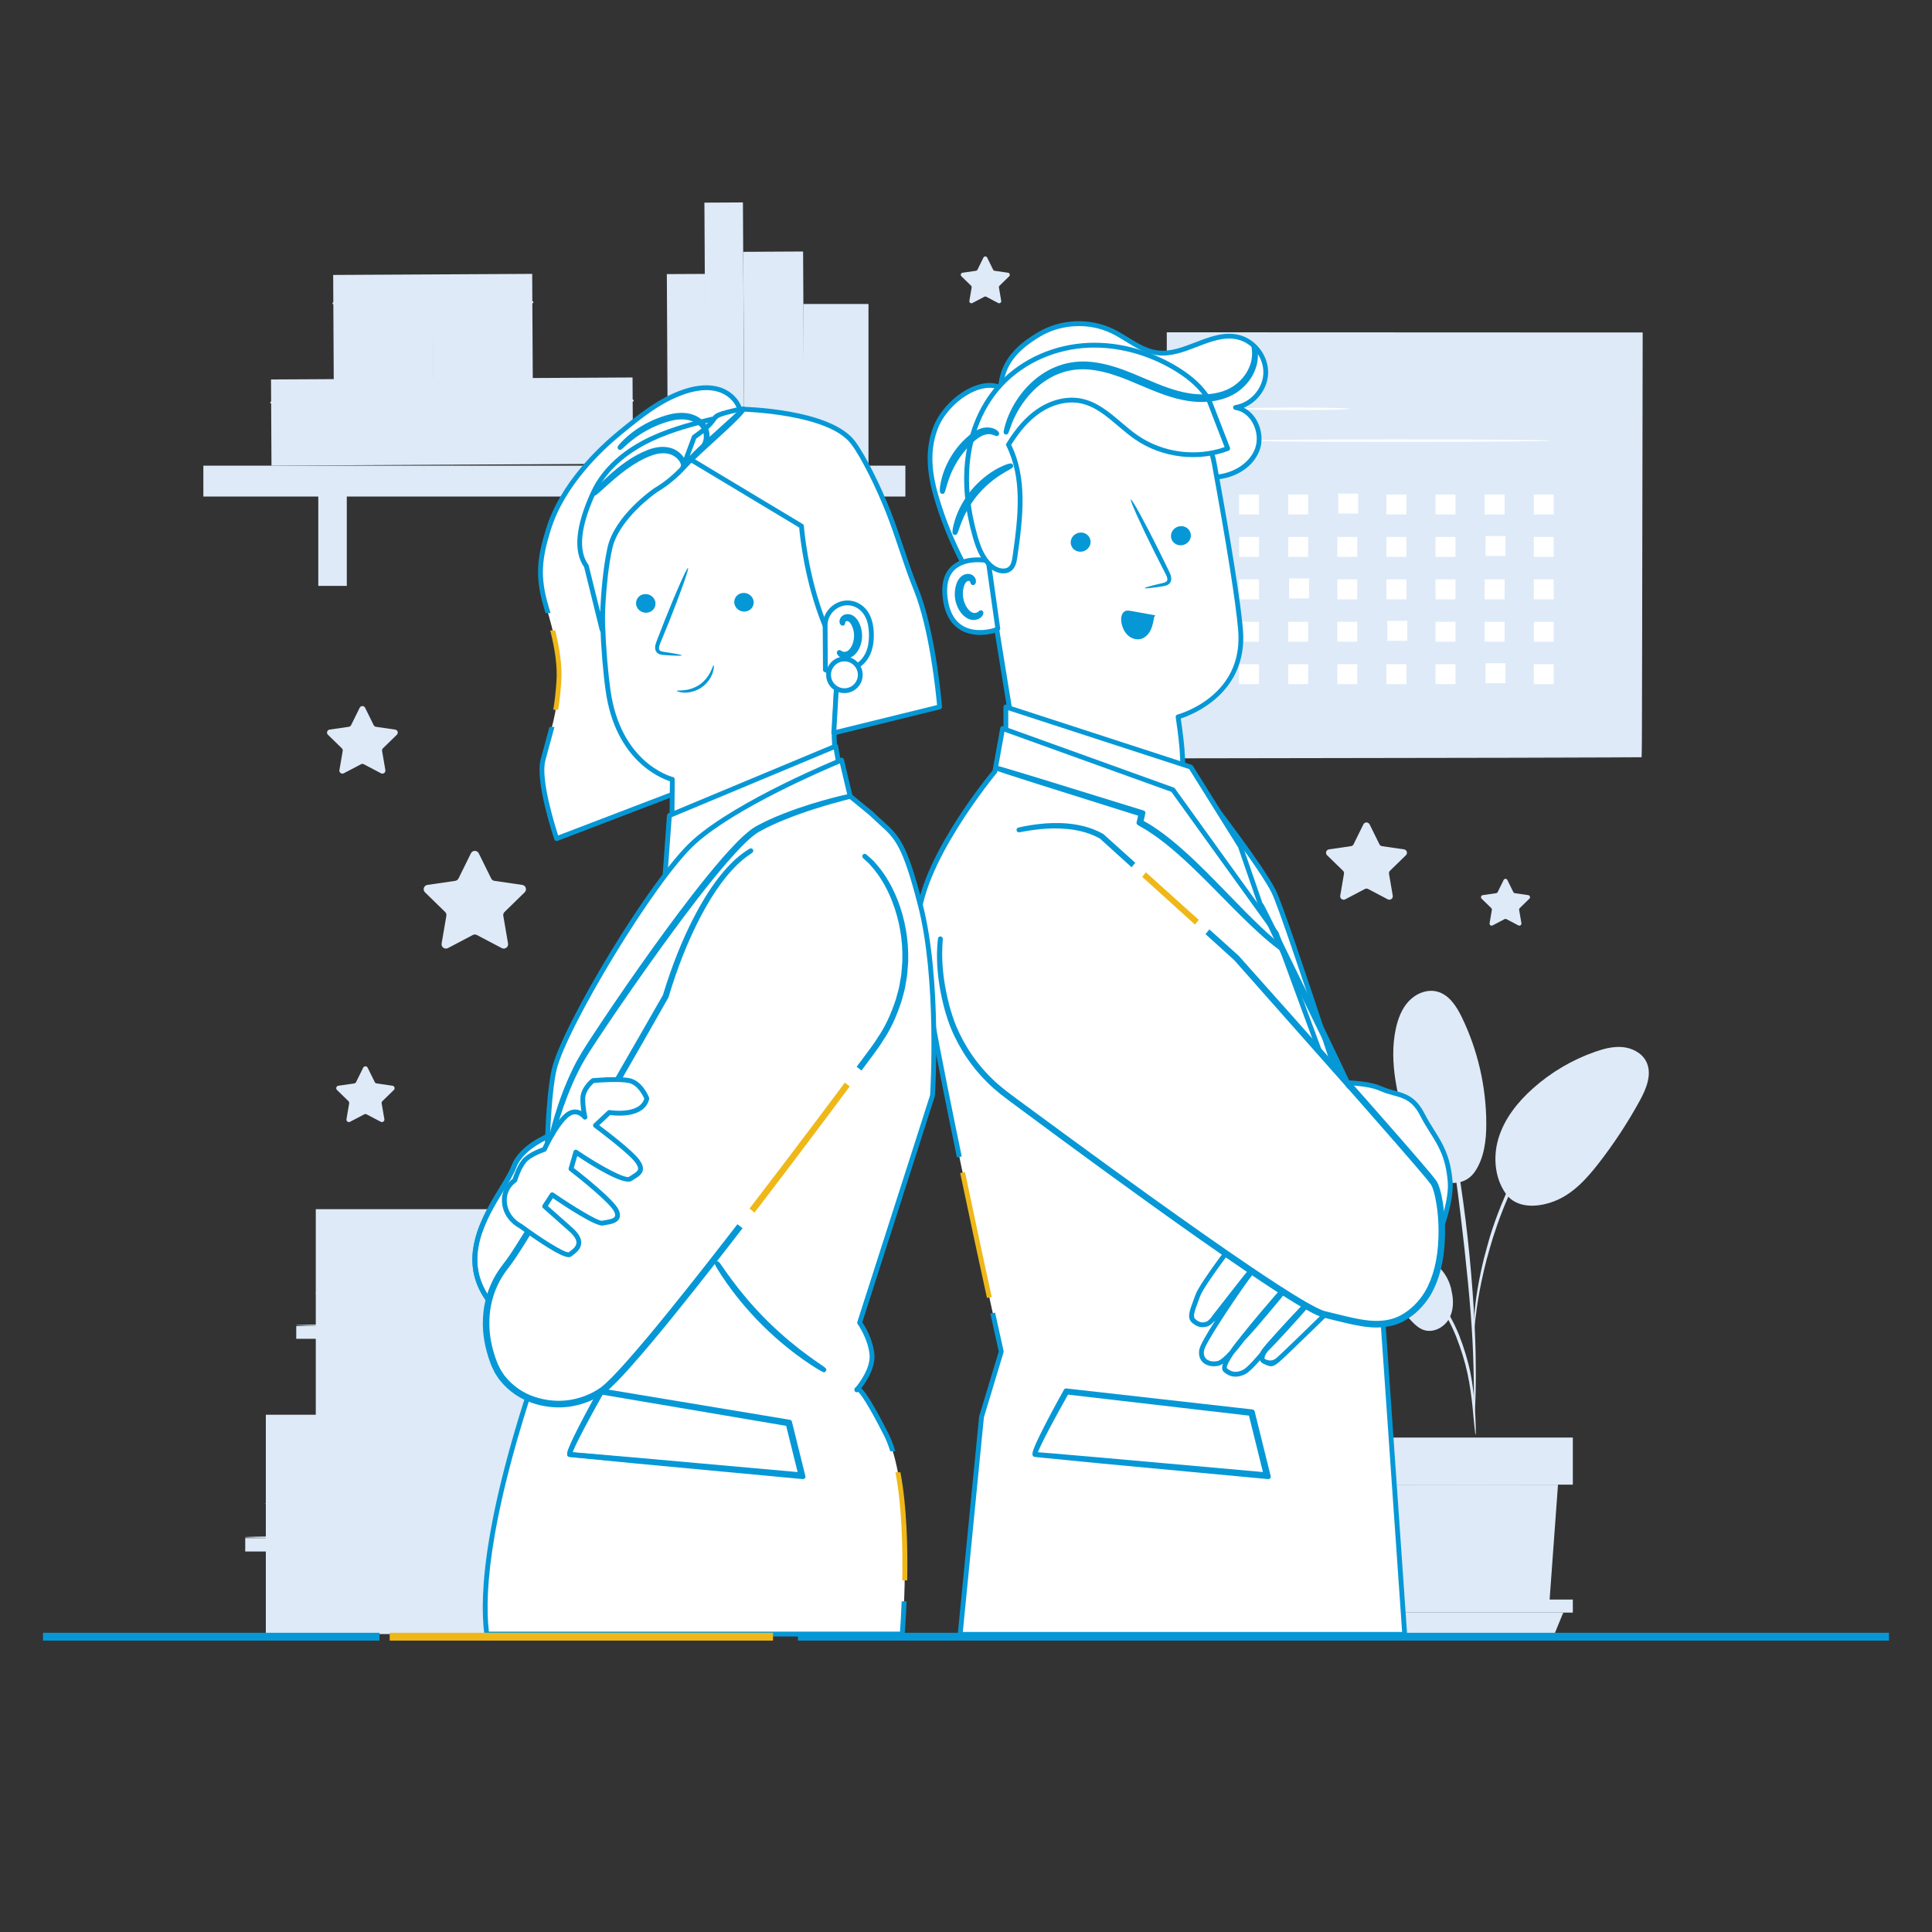 <?xml version="1.0" encoding="UTF-8"?>
<svg id="Capa_1" data-name="Capa 1" xmlns="http://www.w3.org/2000/svg" version="1.1" viewBox="0 0 1200 1200">
  <rect x="0" y="0" width="1200" height="1200" fill="#333333" stroke="none"/>
  <defs>
    <style>
      .cls-1 {
        fill: #0698d6;
      }

      .cls-1, .cls-2, .cls-3, .cls-4 {
        stroke-width: 0px;
      }

      .cls-2 {
        fill: #deeaf8;
      }

      .cls-3 {
        fill: #efb818;
      }

      .cls-4 {
        fill: #fff;
      }
    </style>
  </defs>
  <path class="cls-2" d="M297.36,530l7.72,15.64c.39.8,1.16,1.35,2.04,1.48l17.26,2.51c2.22.32,3.11,3.05,1.5,4.62l-12.49,12.18c-.64.62-.93,1.52-.78,2.4l2.95,17.19c.38,2.21-1.94,3.9-3.93,2.85l-15.44-8.12c-.79-.41-1.73-.41-2.52,0l-15.44,8.12c-1.99,1.04-4.31-.64-3.93-2.85l2.95-17.19c.15-.88-.14-1.77-.78-2.4l-12.49-12.18c-1.61-1.57-.72-4.3,1.5-4.62l17.26-2.51c.88-.13,1.64-.68,2.04-1.48l7.72-15.64c.99-2.01,3.86-2.01,4.86,0Z"/>
  <path class="cls-2" d="M226.77,439.59l5.34,10.82c.27.55.8.94,1.41,1.02l11.94,1.74c1.54.22,2.15,2.11,1.04,3.19l-8.64,8.42c-.44.43-.64,1.05-.54,1.66l2.04,11.89c.26,1.53-1.34,2.7-2.72,1.97l-10.68-5.62c-.55-.29-1.2-.29-1.74,0l-10.68,5.62c-1.37.72-2.98-.44-2.72-1.97l2.04-11.89c.1-.61-.1-1.23-.54-1.66l-8.64-8.42c-1.11-1.08-.5-2.97,1.04-3.19l11.94-1.74c.61-.09,1.14-.47,1.41-1.02l5.34-10.82c.69-1.39,2.67-1.39,3.36,0Z"/>
  <path class="cls-2" d="M613.14,159.99l3.7,7.5c.19.38.55.65.98.71l8.28,1.2c1.06.15,1.49,1.46.72,2.21l-5.99,5.84c-.31.3-.45.73-.37,1.15l1.41,8.24c.18,1.06-.93,1.87-1.88,1.37l-7.4-3.89c-.38-.2-.83-.2-1.21,0l-7.4,3.89c-.95.5-2.07-.31-1.88-1.37l1.41-8.24c.07-.42-.07-.85-.37-1.15l-5.99-5.84c-.77-.75-.35-2.06.72-2.21l8.28-1.2c.42-.06.79-.33.98-.71l3.7-7.5c.48-.96,1.85-.96,2.33,0Z"/>
  <path class="cls-2" d="M936.25,546.57l3.7,7.5c.19.38.55.65.98.71l8.28,1.2c1.06.15,1.49,1.46.72,2.21l-5.99,5.84c-.31.3-.45.73-.37,1.15l1.41,8.24c.18,1.06-.93,1.87-1.88,1.37l-7.4-3.89c-.38-.2-.83-.2-1.21,0l-7.4,3.89c-.95.5-2.07-.31-1.88-1.37l1.41-8.24c.07-.42-.07-.85-.37-1.15l-5.99-5.84c-.77-.75-.35-2.06.72-2.21l8.28-1.2c.42-.06.79-.33.98-.71l3.7-7.5c.48-.96,1.85-.96,2.33,0Z"/>
  <path class="cls-2" d="M850.69,512.03l6.1,12.37c.31.63.91,1.07,1.61,1.17l13.65,1.98c1.76.26,2.46,2.41,1.19,3.65l-9.88,9.63c-.5.49-.74,1.2-.62,1.9l2.33,13.6c.3,1.75-1.54,3.08-3.11,2.26l-12.21-6.42c-.62-.33-1.37-.33-1.99,0l-12.21,6.42c-1.57.83-3.41-.51-3.11-2.26l2.33-13.6c.12-.69-.11-1.4-.62-1.9l-9.88-9.63c-1.27-1.24-.57-3.4,1.19-3.65l13.65-1.98c.7-.1,1.3-.54,1.61-1.17l6.1-12.37c.79-1.59,3.05-1.59,3.84,0Z"/>
  <path class="cls-2" d="M228.36,663.17l4.4,8.92c.22.46.66.77,1.16.85l9.85,1.43c1.27.18,1.77,1.74.86,2.63l-7.13,6.95c-.36.35-.53.87-.44,1.37l1.68,9.81c.22,1.26-1.11,2.22-2.24,1.63l-8.81-4.63c-.45-.24-.99-.24-1.44,0l-8.81,4.63c-1.13.6-2.46-.37-2.24-1.63l1.68-9.81c.09-.5-.08-1.01-.44-1.37l-7.13-6.95c-.92-.89-.41-2.45.86-2.63l9.85-1.43c.5-.07.94-.39,1.16-.85l4.4-8.92c.57-1.15,2.2-1.15,2.77,0Z"/>
  <g>
    <rect class="cls-2" x="414.49" y="170.21" width="23.92" height="119.03" transform="translate(-1.22 2.29) rotate(-.31)"/>
    <g>
      <rect class="cls-2" x="207.11" y="170.62" width="61.95" height="65.71" transform="translate(-1.09 1.28) rotate(-.31)"/>
      <rect class="cls-2" x="268.77" y="170.29" width="61.95" height="65.71" transform="translate(-1.08 1.61) rotate(-.31)"/>
      <path class="cls-2" d="M207.04,188.94c41.17.34,82.44.1,123.6-.57.85-.01.84-1.31,0-1.32-41.17-.23-82.44-.03-123.6.76-.73.01-.72,1.12,0,1.13h0Z"/>
    </g>
    <g>
      <rect class="cls-2" x="168.46" y="235.38" width="112.55" height="53.55" transform="translate(-1.4 1.21) rotate(-.31)"/>
      <rect class="cls-2" x="280.47" y="234.78" width="112.55" height="53.55" transform="translate(-1.4 1.81) rotate(-.31)"/>
      <path class="cls-2" d="M168.4,250.57c74.77.85,149.8.09,224.56-1.11.85-.01.84-1.31,0-1.32-74.77-.4-149.81-.35-224.56,1.3-.73.02-.72,1.12,0,1.13h0Z"/>
    </g>
    <g>
      <rect class="cls-2" x="126.31" y="289.23" width="436.04" height="19.18"/>
      <rect class="cls-2" x="197.7" y="298.45" width="17.7" height="65.46"/>
      <rect class="cls-2" x="461.94" y="298.45" width="17.7" height="65.46"/>
    </g>
    <rect class="cls-2" x="437.96" y="125.82" width="23.92" height="163.71" transform="translate(-1.11 2.41) rotate(-.31)"/>
    <g>
      <rect class="cls-2" x="462" y="156.33" width="37.17" height="132.67" transform="translate(-1.19 2.58) rotate(-.31)"/>
      <path class="cls-2" d="M498.57,181.79c0,.36-8.32.64-18.58.64s-18.59-.29-18.59-.64,8.32-.64,18.59-.64,18.58.29,18.58.64Z"/>
      <path class="cls-2" d="M498.57,176.22c0,.36-8.32.64-18.58.64s-18.59-.29-18.59-.64,8.32-.64,18.59-.64,18.58.29,18.58.64Z"/>
      <path class="cls-2" d="M498.57,268.94c0,.36-8.32.64-18.58.64s-18.59-.29-18.59-.64,8.32-.64,18.59-.64,18.58.29,18.58.64Z"/>
      <path class="cls-2" d="M498.57,263.37c0,.36-8.32.64-18.58.64s-18.59-.29-18.59-.64,8.32-.64,18.59-.64,18.58.29,18.58.64Z"/>
      <path class="cls-2" d="M480.58,251.21c-.36,0-.64-13.39-.64-29.89s.29-29.89.64-29.89.64,13.38.64,29.89-.29,29.89-.64,29.89Z"/>
    </g>
    <rect class="cls-2" x="498.97" y="188.81" width="40.46" height="100.14"/>
    <path class="cls-2" d="M456,153.71c0,3.8-3.08,6.88-6.88,6.88s-6.88-3.08-6.88-6.88,3.08-6.88,6.88-6.88,6.88,3.08,6.88,6.88Z"/>
    <rect class="cls-2" x="447" y="172.62" width="4.25" height="97.39"/>
  </g>
  <g>
    <g>
      <rect class="cls-2" x="725.49" y="207.17" width="294.14" height="263.15"/>
      <path class="cls-2" d="M1019.62,470.33s-.05-1.69-.07-4.88c-.02-3.23-.04-7.95-.08-14.1-.04-12.35-.1-30.41-.17-53.42-.08-45.98-.2-111.68-.34-190.75l.67.67c-84.71.03-185.8.08-294.11.12h-.03l.79-.79c-.03,95.74-.07,185.83-.09,263.15l-.69-.69c87.75.14,161.19.27,212.74.35,25.79.08,46.1.14,60,.18,6.93.04,12.25.06,15.88.08,1.78.02,3.14.03,4.1.04.92.01,1.41.04,1.41.04,0,0-.44.03-1.33.04-.94,0-2.27.02-4.02.04-3.61.02-8.88.05-15.75.08-13.87.04-34.12.1-59.85.18-51.66.08-125.25.2-213.19.35h-.69s0-.69,0-.69c-.03-77.32-.06-167.41-.09-263.15v-.79h.81c108.31.04,209.4.08,294.11.12h.67v.67c-.14,79.25-.26,145.09-.34,191.17-.07,22.94-.13,40.95-.17,53.27-.03,6.09-.06,10.77-.08,13.97-.03,3.15-.07,4.74-.07,4.74Z"/>
    </g>
    <path class="cls-4" d="M838.27,253.93c0,.43-15.48.79-34.58.79s-34.58-.35-34.58-.79,15.48-.79,34.58-.79,34.58.35,34.58.79Z"/>
    <path class="cls-4" d="M962.9,273.69c0,.43-42.53.79-94.99.79s-95-.35-95-.79,42.52-.79,95-.79,94.99.35,94.99.79Z"/>
    <rect class="cls-4" x="769.62" y="307.16" width="12.39" height="12.39"/>
    <rect class="cls-4" x="800.12" y="307.16" width="12.39" height="12.39"/>
    <rect class="cls-4" x="831.19" y="306.6" width="12.39" height="12.39"/>
    <rect class="cls-4" x="861.13" y="307.16" width="12.39" height="12.39"/>
    <rect class="cls-4" x="891.63" y="307.16" width="12.39" height="12.39"/>
    <rect class="cls-4" x="922.14" y="307.16" width="12.39" height="12.39"/>
    <rect class="cls-4" x="952.64" y="307.16" width="12.39" height="12.39"/>
    <rect class="cls-4" x="769.62" y="333.5" width="12.39" height="12.39"/>
    <rect class="cls-4" x="800.12" y="333.5" width="12.39" height="12.39"/>
    <rect class="cls-4" x="830.63" y="333.5" width="12.39" height="12.39"/>
    <rect class="cls-4" x="861.13" y="333.5" width="12.39" height="12.39"/>
    <rect class="cls-4" x="891.63" y="333.5" width="12.39" height="12.39"/>
    <rect class="cls-4" x="922.7" y="332.94" width="12.39" height="12.39"/>
    <rect class="cls-4" x="952.64" y="333.5" width="12.39" height="12.39"/>
    <rect class="cls-4" x="769.62" y="359.85" width="12.39" height="12.39"/>
    <rect class="cls-4" x="800.69" y="359.28" width="12.39" height="12.39"/>
    <rect class="cls-4" x="830.63" y="359.85" width="12.39" height="12.39"/>
    <rect class="cls-4" x="861.13" y="359.85" width="12.39" height="12.39"/>
    <rect class="cls-4" x="891.63" y="359.85" width="12.39" height="12.39"/>
    <rect class="cls-4" x="922.14" y="359.85" width="12.39" height="12.39"/>
    <rect class="cls-4" x="952.64" y="359.85" width="12.39" height="12.39"/>
    <rect class="cls-4" x="769.62" y="386.19" width="12.39" height="12.39"/>
    <rect class="cls-4" x="800.12" y="386.19" width="12.39" height="12.39"/>
    <rect class="cls-4" x="830.63" y="386.19" width="12.39" height="12.39"/>
    <rect class="cls-4" x="861.69" y="385.63" width="12.39" height="12.39"/>
    <rect class="cls-4" x="891.63" y="386.19" width="12.39" height="12.39"/>
    <rect class="cls-4" x="922.14" y="386.19" width="12.39" height="12.39"/>
    <rect class="cls-4" x="952.64" y="386.19" width="12.39" height="12.39"/>
    <rect class="cls-4" x="769.62" y="412.54" width="12.39" height="12.39"/>
    <rect class="cls-4" x="800.12" y="412.54" width="12.39" height="12.39"/>
    <rect class="cls-4" x="830.63" y="412.54" width="12.39" height="12.39"/>
    <rect class="cls-4" x="861.13" y="412.54" width="12.39" height="12.39"/>
    <rect class="cls-4" x="891.63" y="412.54" width="12.39" height="12.39"/>
    <rect class="cls-4" x="922.7" y="411.97" width="12.39" height="12.39"/>
    <rect class="cls-4" x="952.64" y="412.54" width="12.39" height="12.39"/>
  </g>
  <g>
    <path class="cls-2" d="M165.11,878.72v76.62h-12.79v8.32h12.79v51.28h239.14v-46.66h-17.71v-10.16h17.71v-15.25h7.87v-6.93h-9.35v-57.22h-237.67Z"/>
    <polygon class="cls-2" points="340.75 878.94 340.75 1014.09 404.25 1014.09 404.25 967.43 386.54 967.43 386.54 958.12 404.25 958.43 404.25 943.19 412.28 943.2 412.12 935.32 402.78 935.09 402.78 878.72 340.75 878.94"/>
    <path class="cls-2" d="M345.27,962.56c0,.47-43.27.85-96.64.85s-96.65-.38-96.65-.85,43.26-.85,96.65-.85,96.64.38,96.64.85Z"/>
    <path class="cls-2" d="M345.27,954.78c0,.47-43.27.85-96.64.85s-96.65-.38-96.65-.85,43.26-.85,96.65-.85,96.64.38,96.64.85Z"/>
    <path class="cls-2" d="M357.68,933.83c0,.47-43.27.85-96.64.85s-96.65-.38-96.65-.85,43.26-.85,96.65-.85,96.64.38,96.64.85Z"/>
    <path class="cls-2" d="M358.88,990.91c0,.47-43.27.85-96.64.85s-96.65-.38-96.65-.85,43.26-.85,96.65-.85,96.64.38,96.64.85Z"/>
  </g>
  <g>
    <path class="cls-2" d="M196.14,751.05v72.62h-12.13v7.88h12.13v48.6h226.64v-44.22h-16.79v-9.63h16.79v-14.45h7.46v-6.57h-8.86v-54.23h-225.24Z"/>
    <polygon class="cls-2" points="362.59 751.26 362.59 879.34 422.78 879.34 422.78 835.12 405.99 835.12 405.99 826.3 422.78 826.59 422.78 812.14 430.39 812.15 430.24 804.69 421.38 804.47 421.38 751.05 362.59 751.26"/>
    <path class="cls-2" d="M366.88,830.51c0,.44-41.01.8-91.59.8s-91.6-.36-91.6-.8,41-.8,91.6-.8,91.59.36,91.59.8Z"/>
    <path class="cls-2" d="M366.88,823.13c0,.44-41.01.81-91.59.81s-91.6-.36-91.6-.81,41-.8,91.6-.8,91.59.36,91.59.8Z"/>
    <path class="cls-2" d="M378.65,803.28c0,.44-41.01.8-91.59.8s-91.6-.36-91.6-.8,41-.8,91.6-.8,91.59.36,91.59.8Z"/>
    <path class="cls-2" d="M379.78,857.38c0,.44-41.01.81-91.59.81s-91.6-.36-91.6-.81,41-.8,91.6-.8,91.59.36,91.59.8Z"/>
  </g>
  <g>
    <g>
      <path class="cls-2" d="M887.6,782.68c-12.4-6.4-26.99-7.23-40.75-4.95-7.39,1.22-15.1,3.43-20.13,8.99-5.03,5.55-5.98,15.33-.21,20.1,3.44,2.84,8.23,3.27,12.69,3.22,10.77-.13,22.73-2.02,31.33,4.46,4.91,3.7,8.18,9.85,14.05,11.66,5.74,1.78,12.23-1.61,15.27-6.79,3.05-5.18,3.15-11.66,1.73-17.51,0,0-1.49-12.74-13.98-19.18Z"/>
      <path class="cls-2" d="M916,727.86c-7.58,10.83-22.31,7.24-29.14.63-6.83-6.61-9.72-16.19-12.35-25.32-6-20.87-12.06-42.76-7.59-64.01,1.34-6.35,3.71-12.69,8.17-17.4,4.46-4.71,11.33-7.52,17.61-5.86,7.43,1.96,12.04,9.24,15.38,16.16,9.81,20.34,15,42.89,15.08,65.48.04,10.55-1.21,21.61-7.16,30.32"/>
      <path class="cls-2" d="M936.82,743.39c-8.23-9.77-9.79-24.01-6.13-36.25,3.66-12.24,11.94-22.65,21.47-31.14,11.18-9.96,24.32-17.72,38.45-22.68,5.56-1.95,11.42-3.5,17.29-2.94,5.87.56,11.77,3.56,14.51,8.78,4.05,7.72.17,17.08-4.03,24.71-7.39,13.45-15.84,26.32-25.25,38.45-7.57,9.76-16.24,19.38-27.77,23.79-11.53,4.41-23.52,3.89-29.63-4.11"/>
      <path class="cls-2" d="M916.51,891.17c-.14,0-.37-1.75-.69-4.92-.35-3.58-.79-8.08-1.31-13.43-.63-5.65-1.45-12.37-3.02-19.69-1.56-7.3-4.01-15.22-7.16-23.24-3.26-7.98-7.23-15.23-11.87-21.03-4.61-5.83-9.97-10.04-15-12.47-5.02-2.48-9.52-3.49-12.64-3.93-3.14-.32-4.9-.57-4.9-.71,0-.14,1.76-.16,4.98-.08,3.19.21,7.88,1.02,13.18,3.43,5.31,2.35,10.99,6.64,15.83,12.58,4.87,5.92,8.99,13.33,12.3,21.45,3.2,8.17,5.61,16.16,7.11,23.62,1.49,7.45,2.17,14.24,2.62,19.94.43,5.7.59,10.32.67,13.51.07,3.19.04,4.96-.1,4.97Z"/>
      <path class="cls-2" d="M915.59,880.84c-.07,0-.11-.79-.13-2.28,0-1.72.01-3.88.02-6.53.02-5.66.01-13.86-.29-23.98-.5-20.25-2.24-42.03-5.61-72.75-3.19-28.89-7.47-62.5-11.98-84.36-.97-4.97-1.94-9.44-2.86-13.36-.88-3.93-1.62-7.31-2.34-10.05-.62-2.58-1.12-4.68-1.53-6.34-.33-1.46-.47-2.23-.4-2.25.07-.02.34.72.79,2.14.5,1.64,1.12,3.71,1.89,6.25.84,2.71,1.7,6.08,2.69,9.99,1.02,3.9,2.1,8.36,3.16,13.33,4.47,19.8,9.2,47.48,12.6,78.27,3.37,30.78,4.89,58.81,5.03,79.11.12,10.15-.1,18.36-.35,24.03-.16,2.65-.29,4.81-.4,6.52-.11,1.49-.21,2.27-.28,2.27Z"/>
      <path class="cls-2" d="M915.45,826.78c-.14,0-.12-2.43.05-6.82.25-4.38.85-10.72,2.09-18.47,1.31-7.74,3.14-16.93,6.01-26.92,1.24-4.57,4.17-15.5,11.26-31.85,9.34-22.15,22.02-40.25,33.05-51.47,2.59-2.98,5.47-5.12,7.78-7.23,1.19-1.01,2.25-2.01,3.32-2.81,1.08-.74,2.08-1.44,3.02-2.08,3.63-2.48,5.67-3.79,5.74-3.67.33.44-8.13,5.42-18.82,16.79-10.64,11.34-22.97,29.32-32.23,51.28-5.16,11.91-8.76,22.53-11.32,31.56-2.95,9.89-4.91,18.99-6.39,26.65-1.41,7.68-2.22,13.95-2.71,18.29-.4,4.35-.7,6.76-.84,6.75Z"/>
    </g>
    <polygon class="cls-2" points="967.7 922.14 962.29 996.35 866.95 996.35 861.53 922.14 967.7 922.14"/>
    <rect class="cls-2" x="850.16" y="892.89" width="126.75" height="29.25"/>
    <polygon class="cls-2" points="976.91 993.51 976.91 1001.62 970.96 1001.62 852.25 1001.62 852.25 993.51 976.91 993.51"/>
    <polygon class="cls-2" points="965.12 1015.89 970.96 1001.62 856.79 1001.62 863.6 1015.89 965.12 1015.89"/>
    <path class="cls-2" d="M863.3,946.39s.13.25.44.68c.38.5.85,1.12,1.42,1.89,1.35,1.73,3.21,4.11,5.55,7.11l.25.32.24-.33c3.49-4.83,8.15-11.28,13.64-18.87h-.78c4.06,5.75,8.58,12.15,13.43,19.02l.42.6.47-.56c4.96-5.9,10.34-12.3,15.93-18.96h-.92c.28.34.58.71.88,1.09,4.94,6.19,9.72,12.19,14.25,17.86l.47.6.44-.62c4.84-6.84,9.36-13.24,13.44-19.02l-.78.04c6.62,7.55,12.24,13.95,16.55,18.86l.29.34.22-.38c2.18-3.67,3.92-6.59,5.18-8.71.54-.95.98-1.71,1.33-2.32.29-.53.43-.81.41-.83-.03-.02-.21.24-.55.74-.39.59-.87,1.32-1.47,2.23-1.32,2.08-3.15,4.95-5.44,8.55l.52-.04c-4.24-4.97-9.77-11.45-16.29-19.09l-.41-.48-.37.52c-4.12,5.75-8.68,12.12-13.56,18.93l.91-.02c-4.51-5.68-9.28-11.68-14.21-17.89-.3-.38-.6-.75-.88-1.1l-.45-.57-.47.56c-5.57,6.66-10.94,13.08-15.89,18.99l.89.04c-4.9-6.84-9.47-13.21-13.57-18.93l-.4-.55-.39.55c-5.37,7.68-9.94,14.2-13.36,19.08h.48c-2.43-2.93-4.37-5.25-5.78-6.94-.63-.73-1.14-1.32-1.55-1.79-.36-.4-.55-.6-.57-.58Z"/>
    <path class="cls-2" d="M860.21,921.65c0,.33,23.89.59,53.35.59s53.35-.27,53.35-.59-23.88-.59-53.35-.59-53.35.27-53.35.59Z"/>
    <path class="cls-2" d="M855.39,1002.42c0,.33,25.96.59,57.98.59s57.99-.27,57.99-.59-25.96-.59-57.99-.59-57.98.27-57.98.59Z"/>
  </g>
  <g>
    <g>
      <g>
        <g>
          <path class="cls-4" d="M621.51,240.91c.89-15.66,10.52-25.29,24.01-33.29,13.49-8,30.99-8.79,45.15-2.05,9.47,4.51,17.76,12.21,28.17,13.55,17.13,2.21,33.35-13.66,50.16-9.7,9.95,2.35,17.54,12.3,17.15,22.52-.38,10.22-8.69,19.58-18.79,21.18,11.22,1.63,17.57,15.82,13.42,26.37-4.15,10.55-15.92,16.67-27.26,16.92-11.33.25-22.23-4.38-32.03-10.07-9.81-5.69-18.96-12.54-29.19-17.43-10.23-4.89-21.99-7.75-32.95-4.84-14.83,3.95-25.34,17.95-29.21,32.8-3.87,14.85-2.2,30.54.1,45.72,2.3,15.17,5.23,30.48,3.79,45.76-.17,1.79-.57,3.85-2.15,4.72-2.28,1.26-4.89-.89-6.57-2.89-18.95-22.47-33.43-48.69-42.34-76.7-5.18-16.27-8.03-32.1-1.82-48,6.21-15.9,27.15-31.04,40.33-24.57"/>
          <path class="cls-1" d="M630.49,394.94c-2,0-4.19-1.3-6.29-3.79-18.96-22.48-33.7-49.18-42.62-77.21-4.65-14.6-8.49-31.84-1.79-49,4.14-10.6,14.56-20.93,25.34-25.12,5.54-2.16,10.69-2.51,15.05-1.06,1.84-16.87,14.02-26.17,24.57-32.42,14.01-8.3,31.86-9.11,46.56-2.11,3.28,1.56,6.43,3.5,9.48,5.38,6,3.7,11.67,7.19,18.24,8.04,7.83,1.01,15.75-2.05,23.42-5.01,8.7-3.36,17.69-6.83,26.9-4.66,10.68,2.52,18.72,13.08,18.31,24.04-.35,9.24-6.66,17.74-15.12,21.21,3.15,1.59,5.9,4.22,7.88,7.63,3.43,5.9,4.11,13.25,1.77,19.19-4.72,12.02-17.78,17.63-28.62,17.87-9.91.22-20.37-3.05-32.82-10.27-3.69-2.14-7.33-4.47-10.86-6.73-5.85-3.74-11.9-7.62-18.22-10.64-8.11-3.88-20.23-7.85-31.91-4.74-12.97,3.45-24.02,15.91-28.14,31.73-3.91,15.02-1.98,31.16.13,45.11.28,1.83.56,3.66.85,5.49,2.08,13.28,4.23,27.01,2.95,40.64-.2,2.1-.71,4.67-2.92,5.89-.68.37-1.4.56-2.15.56ZM614.59,240.88c-3.08,0-6.04.83-8.37,1.73-10.06,3.92-19.78,13.55-23.64,23.42-6.35,16.25-2.86,32.19,1.85,47,8.8,27.66,23.34,54,42.06,76.19.69.82,3.08,3.43,4.7,2.54.97-.54,1.25-2.18,1.38-3.55,1.25-13.25-.87-26.79-2.92-39.89-.29-1.84-.58-3.67-.85-5.5-2.16-14.24-4.13-30.75-.07-46.32,4.39-16.85,16.27-30.15,30.28-33.88,12.57-3.35,25.42.84,33.98,4.93,6.49,3.11,12.62,7.03,18.54,10.82,3.5,2.24,7.11,4.55,10.75,6.66,11.95,6.94,21.91,10.06,31.25,9.87,11.65-.25,22.3-6.82,25.89-15.97,2.01-5.1,1.4-11.46-1.57-16.59-2.54-4.37-6.32-7.12-10.67-7.75-.73-.11-1.28-.73-1.29-1.47s.53-1.38,1.27-1.49c9.47-1.5,17.17-10.17,17.52-19.75.36-9.58-6.67-18.81-16-21.01-8.31-1.96-16.48,1.2-25.13,4.54-8.01,3.1-16.3,6.3-24.88,5.19-7.2-.93-13.42-4.76-19.42-8.46-2.98-1.84-6.06-3.74-9.2-5.23-13.61-6.48-30.78-5.7-43.75,1.98-15.56,9.22-22.53,18.82-23.28,32.08-.03.5-.31.96-.74,1.21-.43.25-.96.27-1.42.05-2.03-1-4.17-1.38-6.27-1.38Z"/>
        </g>
        <g>
          <g>
            <path class="cls-4" d="M607.06,316.59l25.08,154.71c4.68,28.89,23.46,56.81,68.8,47.32h0c38.72-11.2,35.84-39.05,30.8-73.39,0,0,.13,1.33,0,0,0,0,42.59-11.08,38.77-54.39-1.84-20.93-9.15-63.73-16.21-102.38-7.58-41.5-45.81-70.2-87.79-65.98l-4.17.42c-44.74,7.15-63.66,49.15-55.27,93.68Z"/>
            <path class="cls-1" d="M683.88,522.01c-11.48,0-21.41-2.84-29.66-8.51-15.59-10.71-21.42-28.73-23.57-41.96l-25.07-154.69c-4.85-25.77-.49-50.7,11.96-68.41,10.31-14.66,25.71-23.99,44.55-27.01l4.26-.43c20.69-2.08,41.23,3.65,57.84,16.14,16.62,12.49,27.84,30.62,31.57,51.06,9.23,50.51,14.69,85,16.23,102.51,3.5,39.72-31.37,53.22-38.6,55.58,2.58,17.73,4.2,32.34.79,44.71-4,14.5-14.43,23.73-32.84,29.06-.04.01-.07.02-.11.03-6.12,1.28-11.92,1.92-17.36,1.92ZM674.54,223.59c-2.61,0-5.23.13-7.88.4l-4.17.42c-17.93,2.87-32.65,11.78-42.48,25.76-11.99,17.05-16.17,41.16-11.47,66.15,0,.01,0,.03,0,.04l25.08,154.71c2.05,12.65,7.58,29.86,22.31,39.97,11.45,7.86,26.47,9.93,44.65,6.14,35.69-10.34,35.22-33.68,29.8-70.83-.04-.11-.07-.24-.08-.36l-.06-.59h0s0,0,0,0c0,0,0,0,0,0,0,0,0,0,0,0h0c-.06-.74.43-1.41,1.13-1.58.43-.11,10.68-2.94,20.33-10.73,13.02-10.52,18.85-24.68,17.32-42.07-1.54-17.42-6.98-51.82-16.19-102.24-6.91-37.82-40.48-65.15-78.29-65.15Z"/>
          </g>
          <g>
            <path class="cls-1" d="M739.62,331.8c.44,3.25-1.94,6.31-5.33,6.83-3.38.52-6.48-1.68-6.93-4.93-.44-3.25,1.94-6.31,5.32-6.83,3.39-.53,6.49,1.68,6.93,4.93Z"/>
            <path class="cls-1" d="M677.34,335.78c.44,3.25-1.94,6.31-5.33,6.83-3.38.52-6.48-1.68-6.93-4.93-.44-3.25,1.94-6.31,5.32-6.83,3.39-.53,6.49,1.68,6.93,4.93Z"/>
            <path class="cls-1" d="M711,365.31c-.07-.37,3.99-1.5,10.6-3.03,1.68-.35,3.25-.84,3.42-2.03.28-1.27-.62-3.03-1.64-4.92-2.01-3.95-4.11-8.08-6.32-12.42-8.82-17.7-15.39-32.33-14.67-32.68.72-.35,8.45,13.72,17.27,31.42,2.14,4.37,4.18,8.53,6.12,12.52.84,1.86,2.16,3.94,1.55,6.57-.33,1.31-1.48,2.36-2.54,2.76-1.05.44-2.01.56-2.84.69-6.7,1.04-10.88,1.49-10.94,1.11Z"/>
          </g>
        </g>
        <g>
          <g>
            <path class="cls-4" d="M613.82,348.26c-.77-.25-30.61-5.8-26.69,23.68,3.92,29.48,32.7,19.46,32.64,18.61-.06-.85-5.96-42.29-5.96-42.29Z"/>
            <path class="cls-1" d="M608.76,394.36c-7.81,0-20.57-3.04-23.12-22.22-1.27-9.57.75-16.66,6.02-21.07,8.68-7.27,22.48-4.27,22.61-4.23.55.17.95.65,1.03,1.22.99,6.93,5.9,41.53,5.97,42.39.2,2.75-9.01,3.72-9.41,3.76-.89.09-1.94.16-3.1.16ZM607.46,349.19c-4.32,0-10.11.81-14.19,4.45-4.19,3.73-5.76,9.83-4.66,18.1,1.2,9,4.9,14.99,10.99,17.81,7.23,3.33,15.97,1.24,18.55.21-.68-5.03-4.11-29.23-5.68-40.21-1.03-.15-2.84-.36-5.02-.36Z"/>
          </g>
          <g>
            <path class="cls-4" d="M609.29,380.58c-.14-.08-.47.43-1.28.94-.79.5-2.22.96-3.83.59-3.27-.73-6.55-5.33-7.39-10.62-.43-2.67-.21-5.3.46-7.54.61-2.28,1.81-3.97,3.34-4.46,1.51-.57,2.75.22,3.22,1,.5.77.4,1.38.56,1.42.09.06.57-.58.17-1.76-.2-.57-.64-1.22-1.41-1.69-.78-.48-1.86-.64-2.94-.37-2.25.46-4.02,2.82-4.76,5.28-.86,2.49-1.17,5.45-.69,8.45.98,5.92,4.76,11.07,9.18,11.73,2.15.27,3.79-.59,4.59-1.41.82-.85.88-1.53.77-1.57Z"/>
            <path class="cls-1" d="M604.71,385.1c-.31,0-.64-.02-.97-.06-4.97-.75-9.36-6.2-10.48-12.98-.5-3.09-.23-6.35.75-9.19.73-2.46,2.73-5.62,5.87-6.26,1.39-.34,2.88-.14,4.02.56.96.6,1.69,1.47,2.04,2.48.55,1.63.06,2.92-.62,3.44-.35.27-.82.37-1.25.29h0c-.48-.09-1.1-.41-1.31-1.46-.04-.2-.08-.38-.22-.6-.03-.05-.5-.77-1.44-.42-1.03.33-1.93,1.64-2.42,3.44-.66,2.21-.8,4.59-.43,6.91.82,5.12,3.88,8.87,6.24,9.39,1.45.33,2.51-.27,2.7-.4.3-.19.52-.39.7-.54.27-.24,1.09-.99,2.09-.45h0c.38.21.69.61.79,1.03.2.84-.25,1.92-1.19,2.9-.96.98-2.69,1.91-4.89,1.91ZM608.59,381.91h0s0,0,0,0ZM608.59,381.9h0s0,0,0,0ZM608.58,381.9s0,0,0,0c0,0,0,0,0,0ZM608.58,381.9s0,0,0,0c0,0,0,0,0,0ZM608.58,381.9h0s0,0,0,0Z"/>
          </g>
        </g>
        <g>
          <path class="cls-4" d="M750.77,248.13c-4.71-8.11-12.25-14.22-20.26-19.1-17.27-10.51-37.75-16.08-57.89-14.36-20.14,1.71-39.8,10.97-52.95,26.33-10.52,12.29-16.61,28.03-18.56,44.09-1.95,16.06.1,32.44,4.54,48,1.95,6.83,4.57,13.86,9.96,18.48,3.37,2.88,8.82,4.46,12.05,1.42,1.9-1.79,2.38-4.58,2.76-7.17,3.4-23.39,6.54-48.5-4.02-69.64,4.91-7.94,10.81-15.46,18.49-20.77,7.68-5.31,17.35-8.22,26.5-6.38,13.59,2.73,23,14.74,34.42,22.61,16.32,11.24,38.21,13.91,56.76,6.92l-11.79-30.43Z"/>
          <path class="cls-1" d="M623.23,356.14c-3.02,0-6.23-1.4-8.61-3.42-5.78-4.94-8.51-12.48-10.43-19.2-4.88-17.11-6.42-33.46-4.58-48.59,2.11-17.37,8.64-32.89,18.91-44.89,13.06-15.26,32.72-25.05,53.96-26.85,19.71-1.68,40.59,3.5,58.8,14.58,9.78,5.95,16.58,12.37,20.78,19.62.04.07.07.14.1.21l11.79,30.43c.14.37.13.79-.03,1.15s-.47.65-.84.79c-19.08,7.19-41.35,4.47-58.14-7.09-3.64-2.51-7.1-5.45-10.45-8.29-7.44-6.32-14.46-12.28-23.42-14.08-8.11-1.63-17.35.61-25.35,6.14-6.38,4.41-11.99,10.66-17.63,19.62,9.9,20.47,7.58,43.73,3.79,69.77-.36,2.45-.85,5.82-3.21,8.05-1.53,1.44-3.45,2.05-5.45,2.05ZM679.82,215.87c-2.38,0-4.74.1-7.09.3-20.46,1.74-39.38,11.15-51.93,25.81-9.88,11.54-16.17,26.52-18.21,43.3-1.78,14.73-.27,30.68,4.49,47.41,1.79,6.29,4.32,13.32,9.5,17.75,2.99,2.56,7.56,3.81,10.04,1.47,1.48-1.4,1.92-3.68,2.3-6.29,3.75-25.85,6.05-48.87-3.88-68.75-.23-.47-.21-1.02.07-1.46,6.01-9.71,12.01-16.45,18.91-21.21,8.67-5.99,18.74-8.4,27.65-6.61,9.72,1.95,17.37,8.45,24.77,14.74,3.29,2.79,6.69,5.69,10.21,8.11,15.57,10.73,36.11,13.46,53.96,7.27l-11.19-28.89c-3.96-6.77-10.4-12.81-19.69-18.47-15.49-9.42-32.97-14.45-49.9-14.45Z"/>
        </g>
      </g>
      <path class="cls-1" d="M716.86,383.28c-.48,2.78-.97,5.6-2.21,8.12-1.24,2.53-3.36,4.77-6.09,5.47-2.91.75-6.1-.39-8.24-2.49-2.15-2.1-3.34-5.02-3.82-7.98-.44-2.68.12-6.1,2.69-6.96,1.07-.36,2.24-.16,3.35.04,5.01.91,10.03,1.81,15.04,2.72"/>
    </g>
    <g>
      <path class="cls-4" d="M778.89,215.44c.06-.02.26.65.58,1.94.2,1.3.51,3.28.19,5.81-.48,4.99-3.39,12.44-10.69,18.11-7.25,5.75-18.72,8.07-30.54,6.26-11.97-1.64-23.93-7.39-36.45-12.54-12.45-5.15-25.34-8.63-36.85-6.52-11.5,1.95-20.42,8.57-26.28,15.04-5.96,6.54-9.29,13.05-11.23,17.59-1.89,4.6-2.54,7.29-2.74,7.24-.06-.02.06-.7.37-1.98.26-1.3.86-3.15,1.67-5.54,1.75-4.68,4.95-11.4,10.92-18.22,5.87-6.74,14.98-13.73,26.99-15.88,12.03-2.29,25.32,1.29,37.88,6.48,12.62,5.2,24.38,10.89,35.98,12.57,11.47,1.85,22.47-.27,29.45-5.59,7.08-5.28,10.09-12.34,10.77-17.12.74-4.9-.29-7.63-.03-7.65Z"/>
      <path class="cls-1" d="M624.99,269.9c-.15,0-.32-.02-.5-.07-1.5-.38-1.18-1.73-.7-3.77.26-1.33.85-3.16,1.71-5.68,2.57-6.87,6.34-13.16,11.21-18.73,4.39-5.04,13.85-13.86,27.86-16.37,10.65-2.03,22.96.06,38.71,6.57,2.24.93,4.46,1.87,6.66,2.8,10.09,4.28,19.62,8.32,28.97,9.67,11.06,1.78,21.64-.2,28.33-5.3,8.19-6.11,9.88-13.9,10.2-16.14.49-3.24.16-5.45,0-6.5-.11-.71-.19-1.28.24-1.84.2-.26.5-.46.83-.55h0s.09-.02.14-.03c.03,0,.06,0,.09-.01h0c.32-.03.65.04.93.2.63.37.77.86,1.27,2.87.01.04.02.09.03.13.22,1.39.54,3.49.2,6.23-.25,2.59-1.81,11.77-11.26,19.11-7.54,5.98-19.39,8.44-31.68,6.56-10.13-1.39-20.04-5.57-30.52-10.01-2.08-.88-4.16-1.76-6.27-2.63-14.89-6.16-26.33-8.21-36.01-6.43-12.59,2.14-21.34,10.04-25.44,14.57-4.59,5.05-8.18,10.66-10.97,17.17-1.02,2.48-1.66,4.38-2.09,5.64-.47,1.4-.86,2.54-1.92,2.54ZM779.05,216.93h0,0ZM779.27,216.89c-.07.02-.14.03-.21.04.03,0,.06,0,.09-.01.04,0,.08-.02.12-.03ZM779.27,216.89s0,0,0,0c0,0,0,0,0,0Z"/>
    </g>
    <g>
      <path class="cls-4" d="M585.32,305.25c-.21-.02-.2-3.21,1.15-8.15,1.3-4.92,4.11-11.57,8.94-17.75,2.39-3.11,5.06-5.73,7.67-7.9,2.61-2.17,5.44-3.76,8.09-4.24,2.64-.5,4.85.03,6.16.69,1.33.68,1.82,1.37,1.74,1.45-.08.29-2.82-2.03-7.6-.81-4.63,1.19-9.84,6.17-14.53,12-4.66,5.96-7.57,12.27-9.16,16.97-1.65,4.7-2.14,7.79-2.46,7.74Z"/>
      <path class="cls-1" d="M585.42,306.76c-.11,0-.22,0-.34-.03h0c-.41-.07-.79-.31-1.02-.65-.95-1.37.37-7.23.96-9.38,1.64-6.22,4.99-12.89,9.21-18.28,2.21-2.87,4.87-5.61,7.89-8.13,2.99-2.49,6.02-4.07,8.78-4.57,3.6-.68,6.17.36,7.11.83.7.36,2.34,1.33,2.54,2.5.04.23.02.47-.04.7h0c-.12.42-.44.79-.83.97-.68.31-1.26.04-1.73-.17-.89-.41-2.97-1.37-6.1-.57-3.7.95-8.45,4.92-13.74,11.49-5.08,6.5-7.77,13.14-8.91,16.51-.84,2.38-1.37,4.37-1.73,5.68-.51,1.89-.84,3.09-2.04,3.09ZM585.55,303.76h0ZM585.55,303.76h0Z"/>
    </g>
    <g>
      <path class="cls-4" d="M593.13,330.77c-.2-.03.06-3.22,1.67-8.12,1.59-4.88,4.78-11.38,9.83-17.45,5.08-6.05,10.91-10.34,15.43-12.77,4.53-2.45,7.62-3.28,7.69-3.08.12.3-2.76,1.57-7,4.26-4.24,2.67-9.73,6.98-14.65,12.83-4.89,5.87-8.16,12.04-10.04,16.68-1.9,4.65-2.64,7.71-2.95,7.64Z"/>
      <path class="cls-1" d="M593.26,332.28c-.14,0-.28-.02-.44-.05h0c-.4-.09-.77-.35-.99-.71-.98-1.61,1.53-9.27,1.55-9.34,1.98-6.06,5.66-12.6,10.11-17.94,4.47-5.33,10.25-10.11,15.88-13.13.07-.04,7.17-3.86,8.92-3.18.41.16.75.5.9.92.55,1.31-.53,1.92-2.68,3.12-1.23.69-2.92,1.63-4.93,2.9-3,1.89-8.84,6.03-14.3,12.53-5.43,6.52-8.47,13-9.79,16.28-.9,2.2-1.53,4.03-1.99,5.36-.72,2.08-1.11,3.23-2.23,3.23ZM593.42,329.29s.02,0,.03,0c-.01,0-.02,0-.03,0ZM593.42,329.29h0,0ZM593.42,329.29h0,0Z"/>
    </g>
  </g>
  <g>
    <g>
      <path class="cls-4" d="M751.95,497.71s31.61,40.78,39.21,56.1c7.6,15.32,62.12,184.57,62.12,184.57l-23.64,9.94-77.69-250.6Z"/>
      <path class="cls-1" d="M829.64,749.81c-.22,0-.43-.05-.63-.14-.38-.18-.67-.51-.8-.92l-77.69-250.6c-.21-.69.1-1.44.74-1.77.64-.33,1.43-.16,1.88.41,1.29,1.67,31.79,41.07,39.37,56.35,7.56,15.25,59.97,177.86,62.2,184.77.24.74-.13,1.54-.85,1.84l-23.64,9.94c-.19.08-.38.12-.58.12ZM755.88,505.32l74.7,240.97,20.85-8.76c-5.11-15.84-54.5-168.71-61.61-183.05-5.6-11.29-24.69-36.95-33.94-49.16Z"/>
    </g>
    <g>
      <polygon class="cls-4" points="624.75 459.53 624.75 439.09 739.62 476.44 770.39 525.7 794.11 594.49 727.61 494.56 624.75 459.53"/>
      <path class="cls-1" d="M794.11,595.99c-.49,0-.96-.24-1.25-.67l-66.21-99.5-102.38-34.86c-.61-.21-1.02-.78-1.02-1.42v-20.44c0-.48.23-.93.62-1.21.39-.28.89-.36,1.35-.21l114.87,37.35c.33.11.62.33.81.63l30.78,49.25c.06.1.11.2.15.31l23.72,68.79c.25.71-.08,1.5-.75,1.83-.21.11-.44.16-.66.16ZM626.25,458.46l101.85,34.68c.31.11.58.31.77.59l60.02,90.19-19.85-57.57-30.4-48.65-112.39-36.54v17.3Z"/>
    </g>
    <g>
      <path class="cls-4" d="M617.93,479.18s-48.74,58.3-47.68,96.2c1.04,37.32,51.66,264.13,51.66,264.13l-12.25,40.53-13.27,135.09h276.12l-19.21-276.75c-3.07-.18-60.54-158.61-60.54-158.61l-64.23-89.19-105.77-38.11-4.82,26.71Z"/>
      <g>
        <path class="cls-3" d="M613.01,806.15l2.96-.57c-4.46-20.46-10.46-48.24-16.59-77.55l-2.98.57c6.13,29.28,12.13,57.04,16.61,77.54Z"/>
        <path class="cls-1" d="M854.78,738.27c-.03-.48-.29-.89-.66-1.14-3.9-5.32-37.9-97.05-59.96-157.88-.05-.13-.11-.25-.19-.36l-64.23-89.19c-.18-.25-.42-.43-.71-.53l-105.77-38.11c-.42-.15-.88-.11-1.26.11-.38.22-.65.6-.73,1.03l-4.75,26.33c-4.23,5.11-48.81,59.88-47.78,96.9.52,18.6,13.03,82.88,25.63,143.43l2.98-.57c-12.58-60.53-25.1-124.76-25.61-142.94-1.03-36.9,46.85-94.62,47.33-95.2.17-.2.28-.44.33-.7l4.5-24.97,103.66,37.35,63.83,88.64c1.12,3.08,15,41.29,29.05,79.05,8.57,23.02,15.52,41.37,20.68,54.54,6.87,17.56,9.38,23.14,10.69,24.93l19.07,274.63h-272.85l13.09-133.29,12.21-40.39c.08-.25.08-.51.03-.76-.1-.44-2.1-9.43-5.26-23.87l-2.96.57c2.77,12.64,4.67,21.17,5.21,23.57l-12.14,40.16c-.03.09-.05.19-.06.29l-13.27,135.09c-.04.42.1.84.38,1.15s.69.49,1.11.49h276.12c.42,0,.81-.17,1.1-.48.28-.3.43-.71.4-1.13l-19.21-276.75Z"/>
      </g>
    </g>
    <g>
      <path class="cls-4" d="M828.34,672.46s19.31-.76,29.4,3.74c10.08,4.5,18.62,2.25,25.75,16.21,7.13,13.95,15.46,20.26,17.22,41.41,1.75,21.16-21.1,70.15-36.18,77.03-15.09,6.88-36.18-138.39-36.18-138.39Z"/>
      <path class="cls-1" d="M863.47,812.58c-.71,0-1.43-.19-2.13-.58-15.04-8.2-32.54-125.94-34.48-139.34-.06-.42.06-.85.33-1.17s.67-.52,1.09-.54c.8-.03,19.78-.73,30.07,3.87,2.68,1.2,5.28,1.91,7.79,2.59,6.8,1.86,13.22,3.61,18.69,14.3,1.92,3.76,3.95,6.98,5.91,10.1,5.23,8.31,10.16,16.15,11.47,31.88,1.84,22.19-21.36,71.36-37.06,78.52-.54.25-1.11.37-1.68.37ZM830.07,673.92c7.63,52.03,22.43,129.85,32.71,135.46.55.3.88.22,1.13.11,14.6-6.66,37.04-54.67,35.31-75.54-1.24-14.99-5.77-22.19-11.02-30.53-1.99-3.17-4.06-6.44-6.04-10.33-4.86-9.51-10.13-10.95-16.81-12.77-2.62-.71-5.33-1.46-8.22-2.75-7.96-3.55-22.21-3.71-27.06-3.64Z"/>
    </g>
    <g>
      <g>
        <path class="cls-4" d="M771.31,765.41s-24.55,31.42-27.36,39.29c-2.81,7.87-5.54,13.11-2.54,15.73s5.61,2.94,8.61,1.8c4-1.52,23.73-27.56,23.73-27.56,0,0-26.17,37.33-27.36,43.77-1.2,6.48,3.94,9.56,9.94,8.44,6-1.12,17.43-18,17.43-18,0,0-16.19,18.75-12.78,21.93,3.41,3.19,7.35,3.56,11.85,1.31,4.5-2.25,15.94-17.06,15.94-17.06,0,0-7.87,8.44-3.56,10.5,4.31,2.06,4.69,2.29,8.44-.82,3.75-3.11,36.85-35.51,36.85-35.51l-20.91-14.28-38.25-29.54Z"/>
        <path class="cls-1" d="M767.4,855.08c-2.71,0-5.2-1.05-7.45-3.16-1.08-1.01-1.08-2.74-.37-4.88-1.05.68-2.06,1.14-2.98,1.32-3.9.73-7.41-.12-9.62-2.32-1.92-1.91-2.65-4.7-2.06-7.86.5-2.73,4.88-10.16,10.01-18.21-1.89,1.95-3.45,3.31-4.38,3.67-3.74,1.42-6.86.78-10.13-2.07-3.3-2.89-1.58-7.47.8-13.8.42-1.12.87-2.31,1.32-3.57,2.86-8.01,26.59-38.42,27.59-39.71.51-.65,1.44-.77,2.1-.26l38.25,29.54,20.84,14.23c.37.25.61.66.65,1.11.04.45-.12.89-.45,1.2-1.35,1.32-33.18,32.48-36.94,35.6-4.15,3.45-5.21,3.33-9.92,1.08l-.13-.06c-.94-.45-1.59-1.15-1.91-2.04-3.28,3.74-6.9,7.47-9.14,8.59s-4.17,1.6-6.09,1.6ZM766.4,840.81c-3.05,4.47-4.83,7.96-4.37,8.96,2.89,2.68,6.12,3.03,10.12,1.02,2.67-1.33,8.6-8.18,12.59-13.07,1.18-1.76,2.47-3.18,2.92-3.67.55-.59,1.46-.64,2.07-.12.61.52.71,1.43.22,2.06-.32.42-1.33,1.71-2.72,3.43-1.13,1.67-1.98,3.38-1.8,4.32.03.16.08.31.42.47l.13.06q3.73,1.78,6.71-.68c3.24-2.69,29.27-28.12,35.45-34.15l-19.4-13.25-37.14-28.68c-4.46,5.77-23.82,30.98-26.22,37.7-.45,1.27-.91,2.47-1.33,3.61-2.15,5.73-3.29,9.04-1.63,10.49,2.79,2.44,4.85,2.38,7.09,1.53,2.25-.86,13.5-14.43,23.07-27.06.49-.65,1.42-.79,2.08-.31.66.48.81,1.4.34,2.07-10.45,14.9-26.29,38.7-27.12,43.18-.4,2.19.02,3.98,1.23,5.19,1.48,1.48,4.08,2.04,6.95,1.5,1.89-.35,4.78-2.93,7.75-6.21,2.71-4.01,6.1-8.15,8.82-11.3.52-.6,1.42-.69,2.05-.21.63.48.78,1.37.33,2.03-.68,1-4.36,6.36-8.59,11.08Z"/>
      </g>
      <g>
        <path class="cls-4" d="M781.38,784.61c.12.1-1.4,2.08-3.85,5.26-2.65,3.45-5.94,7.73-9.58,12.47-3.76,4.86-7.28,9.18-9.94,12.21-2.65,3.04-4.4,4.82-4.51,4.72-.12-.1,1.43-2.06,3.92-5.21,2.68-3.43,6-7.68,9.67-12.39,3.76-4.85,7.22-9.22,9.84-12.28,2.61-3.07,4.34-4.88,4.45-4.78Z"/>
        <path class="cls-1" d="M753.48,820.87c-.33,0-.63-.17-.96-.46-1.14-1-.29-2.1.77-3.5.68-.9,1.7-2.18,2.94-3.76l9.68-12.4c4.27-5.52,7.5-9.55,9.88-12.33,4.44-5.23,4.84-5.26,5.46-5.31.4-.03.8.1,1.11.36,1.14.98.34,2.06-.68,3.44-.64.87-1.6,2.11-2.78,3.65l-9.75,12.7c-3.69,4.77-7.24,9.13-10,12.29-3.45,3.96-4.72,5.33-5.67,5.33Z"/>
      </g>
      <g>
        <path class="cls-4" d="M798.76,799.66c.23.19-5.63,7.49-13.09,16.29-7.46,8.8-13.69,15.78-13.92,15.59-.23-.19,5.63-7.49,13.09-16.29,7.46-8.8,13.69-15.78,13.91-15.59Z"/>
        <path class="cls-1" d="M771.66,833.14c-.33,0-.57-.2-.87-.45-1.16-.98-.31-2.12.67-3.43.64-.86,1.58-2.06,2.79-3.57,2.48-3.09,5.84-7.14,9.45-11.4,14.47-17.08,14.65-16.93,16.03-15.76h0c1.38,1.17,1.55,1.32-12.91,18.4-11.39,13.44-13.92,16.21-15.16,16.21Z"/>
      </g>
      <g>
        <path class="cls-4" d="M812.71,809.09c.22.2-5.92,7.27-13.72,15.78-7.8,8.52-14.3,15.26-14.52,15.05-.22-.2,5.92-7.27,13.72-15.79,7.8-8.51,14.3-15.25,14.52-15.05Z"/>
        <path class="cls-1" d="M784.43,841.47c-.32,0-.64-.13-.97-.43-.29-.27-.47-.66-.49-1.05-.03-.64-.06-1.37,14.12-16.85,3.78-4.13,7.37-7.97,10.12-10.82,1.34-1.39,2.42-2.48,3.19-3.23,1.18-1.14,2.2-2.12,3.32-1.1h0c.29.27.48.66.49,1.06.03.64.06,1.37-14.11,16.85-3.78,4.13-7.37,7.97-10.13,10.83-1.35,1.39-2.42,2.48-3.19,3.22-.83.8-1.58,1.53-2.34,1.53ZM811.69,810.2h0s0,0,0,0h0Z"/>
      </g>
    </g>
    <g>
      <g>
        <path class="cls-4" d="M632.86,515.47c15.85-3.36,36-4.77,51.32,3.93l83.77,75.56s118.05,132.45,122.69,139.83c4.64,7.38,10.86,50.97-7.03,73.18-17.89,22.21-37.97,13.67-60.92,8.44-18.17-4.14-145.1-97.41-197.28-136.15-18.04-13.4-31.29-32.37-37.09-54.08-3.48-13.02-5.77-28.11-4.2-43.06"/>
        <path class="cls-4" d="M855.07,823.96c-8,0-16.28-2.06-24.77-4.17-2.59-.64-5.26-1.31-7.95-1.92-18.39-4.19-144.48-96.79-197.84-136.41-18.48-13.72-31.85-33.22-37.64-54.9-4.2-15.74-5.63-30.41-4.24-43.6l2.98.31c-1.35,12.83.05,27.13,4.16,42.52,5.62,21.03,18.59,39.94,36.53,53.26,110.81,82.27,184.35,133.07,196.72,135.89,2.71.62,5.4,1.29,8.01,1.93,19.44,4.83,36.23,9,51.42-9.85,17.49-21.72,11.22-64.61,6.93-71.44-4.48-7.13-119.4-136.1-122.48-139.57l-83.58-75.4c-15.29-8.59-35.69-6.75-50.13-3.68l-.62-2.93c14.99-3.18,36.25-5.06,52.37,4.09.09.05.18.12.26.19l83.77,75.56s.08.08.12.12c4.82,5.41,118.19,132.62,122.84,140.03,4.67,7.43,11.52,51.76-7.13,74.92-9.28,11.53-19.25,15.05-29.7,15.05Z"/>
      </g>
      <g>
        <path class="cls-4" d="M584.11,583.11s-.03.74-.14,2.18c-.1,1.44-.21,3.58-.25,6.39-.03,5.61.38,13.93,2.46,24.4,1.06,5.22,2.43,11.01,4.58,17.12,2.13,6.12,5.17,12.52,9.13,18.95,4.01,6.41,9.01,12.84,15.16,18.81,6.06,6.08,13.61,11.2,21.26,16.91,30.75,22.65,67.41,49.56,108.7,78.62,10.33,7.25,20.96,14.63,31.91,22.02,10.97,7.36,22.19,14.87,34.05,21.74,2.98,1.66,5.99,3.38,9.14,4.69,1.55.69,3.17,1.07,4.9,1.47l5.09,1.24c6.78,1.68,13.61,3.42,20.62,4.08,6.96.6,14.27-.17,20.45-3.73,6.18-3.41,11.37-8.74,15.12-14.85,6.02-10.42,8.23-22.52,8.64-34.25.21-5.89,0-11.77-.72-17.55-.35-2.89-.83-5.75-1.43-8.58-.72-2.76-1.31-5.67-2.81-7.98-3.43-4.5-7.28-8.85-10.95-13.17-3.72-4.3-7.42-8.57-11.09-12.8-7.38-8.43-14.64-16.71-21.77-24.85-28.67-32.38-55.15-62.3-78.53-88.72l.03.03c-34.62-31.33-63.17-57.16-83.65-75.69l.05.03c-7.43-4.18-15.01-5.64-21.45-6.26-6.49-.57-12.01-.25-16.41.15-4.41.43-7.74.99-9.97,1.37-1.1.2-1.93.35-2.51.46-.56.1-.85.13-.85.13,0,0,1.12-.28,3.34-.73,2.22-.42,5.54-1.03,9.96-1.5,4.41-.45,9.95-.8,16.48-.27,6.48.59,14.13,2.01,21.67,6.21h.02s.02.03.02.03c20.54,18.47,49.16,44.21,83.88,75.43l.02.02.02.02c23.49,26.32,50.05,56.17,78.66,88.62,7.13,8.13,14.4,16.41,21.79,24.83,3.67,4.23,7.37,8.5,11.1,12.8,3.7,4.36,7.48,8.59,11.04,13.28.45.58.7,1.33,1.06,1.99.29.69.5,1.39.75,2.09.47,1.4.79,2.83,1.15,4.25.62,2.87,1.09,5.76,1.45,8.68.72,5.84.95,11.77.74,17.72-.41,11.84-2.63,24.1-8.79,34.77-3.86,6.28-9.12,11.69-15.53,15.25-6.4,3.68-13.98,4.47-21.06,3.85-7.14-.68-14.01-2.43-20.78-4.11l-5.08-1.23c-1.66-.38-3.44-.8-5.06-1.52-3.25-1.35-6.25-3.07-9.26-4.75-11.91-6.91-23.13-14.43-34.1-21.81-10.95-7.41-21.58-14.79-31.91-22.06-41.27-29.12-77.89-56.09-108.58-78.82-7.61-5.73-15.19-10.89-21.29-17.04-6.17-6.04-11.19-12.52-15.19-18.99-3.96-6.49-7-12.94-9.11-19.1-2.13-6.16-3.47-11.97-4.51-17.21-2.03-10.51-2.37-18.86-2.26-24.48.14-5.63.6-8.56.6-8.56Z"/>
        <g>
          <polygon class="cls-3" points="711.74 541.81 709.44 544.62 742.19 574.25 744.57 571.34 711.74 541.81"/>
          <path class="cls-1" d="M896.76,751.03c-.37-3.02-.87-5.99-1.49-8.87l-.25-1.01c-.27-1.1-.55-2.23-.94-3.38-.08-.23-.16-.47-.24-.71-.16-.49-.33-.98-.53-1.46-.02-.04-.04-.09-.06-.13-.11-.2-.21-.41-.31-.62-.23-.49-.49-1.05-.88-1.56-2.73-3.59-5.61-6.95-8.4-10.19-.9-1.05-1.8-2.09-2.7-3.16l-11.11-12.81-21.79-24.83c-30.21-34.26-57.91-65.36-78.67-88.62-.04-.05-.1-.11-.15-.15l-18.08-16.26-2.4,2.94,17.81,16.12,78.46,88.64,21.76,24.84,11.08,12.79c.85,1.01,1.72,2.02,2.59,3.03,2.79,3.26,5.68,6.63,8.28,10.03,1.13,1.76,1.72,4.07,2.28,6.31.1.4.2.8.29,1.13.58,2.71,1.05,5.55,1.41,8.45.69,5.57.93,11.4.71,17.32-.46,13.55-3.22,24.52-8.42,33.52-3.8,6.21-8.84,11.16-14.59,14.34-5.23,3.01-11.82,4.2-19.56,3.53-6.61-.62-13.19-2.25-19.55-3.83l-5.96-1.45c-1.78-.41-3.25-.77-4.66-1.39-2.83-1.18-5.62-2.73-8.31-4.23l-.65-.36c-12-6.96-23.67-14.78-33.97-21.69-9.66-6.52-19.79-13.51-31.89-22-40.93-28.81-77.55-55.68-108.66-78.6-1.58-1.18-3.15-2.33-4.7-3.47-6-4.4-11.66-8.55-16.41-13.32-5.65-5.49-10.68-11.72-14.93-18.52-3.82-6.21-6.85-12.49-9-18.67-2.27-6.45-3.61-12.43-4.53-16.92-1.66-8.33-2.48-16.44-2.43-24.09.04-2.9.15-5.02.24-6.29.11-1.47.14-2.23.14-2.23.03-.79-.56-1.47-1.35-1.55-.8-.08-1.5.47-1.63,1.26-.02.12-.48,3.09-.62,8.77-.14,7.82.63,16.16,2.29,24.8.91,4.59,2.25,10.72,4.56,17.41,2.2,6.43,5.31,12.95,9.25,19.41,4.39,7.07,9.58,13.55,15.4,19.25,4.93,4.98,10.7,9.23,16.8,13.73,1.54,1.13,3.09,2.28,4.65,3.46,32.8,24.29,68.66,50.66,108.61,78.85,12.13,8.53,22.27,15.55,31.93,22.08,10.33,6.94,22.05,14.81,34.21,21.87l.76.42c2.75,1.54,5.6,3.13,8.63,4.39,1.7.75,3.49,1.19,5.31,1.6l6.02,1.47c6.46,1.6,13.14,3.26,20.06,3.92,1.53.13,3.02.2,4.47.2,6.7,0,12.56-1.42,17.45-4.23,6.34-3.52,11.9-8.97,16.1-15.81,5.56-9.62,8.5-21.23,8.99-35.47.22-6.13-.03-12.17-.75-17.96Z"/>
          <path class="cls-1" d="M633.04,516.96s.32-.04.94-.15l2.49-.46c2.18-.37,5.49-.93,9.85-1.35,4.07-.37,9.58-.72,16.13-.15,5.18.5,12.94,1.67,20.69,5.98l19.72,17.84,2.28-2.79-19.81-17.82c-.08-.07-.2-.15-.29-.2-8.42-4.68-16.74-5.89-22.28-6.39-6.88-.56-12.57-.15-16.76.28-4.21.45-7.46,1.02-10.1,1.52-2.22.45-3.35.73-3.4.75-.77.19-1.25.95-1.11,1.72.14.78.86,1.31,1.65,1.22Z"/>
        </g>
      </g>
    </g>
    <g>
      <path class="cls-4" d="M796.48,589.47s-.17-.09-.48-.31c-.35-.26-.79-.59-1.33-.99-1.14-.91-2.92-2.13-5.01-3.95-4.3-3.5-10.21-8.94-17.28-15.88-7.07-6.94-15.23-15.45-24.52-24.67-4.68-4.57-9.58-9.37-14.94-14.05-5.33-4.7-11.01-9.4-17.3-13.53-2.53-1.83-5.29-3.23-7.86-4.8l-.36-.22.09-.38c.43-1.9.86-3.77,1.28-5.6l.36.63c-25.43-8.01-47.92-15.09-64.14-20.19-8-2.57-14.45-4.64-18.99-6.09-2.16-.72-3.86-1.28-5.1-1.69-.53-.19-.96-.34-1.32-.46-.29-.11-.44-.17-.44-.19,0-.02.16.02.47.09.36.1.8.22,1.34.37,1.25.37,2.98.87,5.16,1.51,4.56,1.38,11.04,3.35,19.08,5.78,16.25,5.02,38.77,11.98,64.25,19.85l.47.15-.11.49c-.42,1.83-.84,3.71-1.27,5.61l-.27-.6c2.6,1.58,5.4,3,7.95,4.84,6.35,4.17,12.06,8.9,17.4,13.63,5.37,4.71,10.27,9.54,14.94,14.14,9.26,9.27,17.36,17.83,24.35,24.84,6.99,7.01,12.8,12.51,17.01,16.1,2.04,1.87,3.78,3.14,4.88,4.1.52.44.93.79,1.27,1.07.28.25.42.38.41.4Z"/>
      <path class="cls-1" d="M796.46,590.98c-.51,0-.88-.27-1.33-.59l-1.35-1c-.38-.3-.79-.6-1.24-.94-1.06-.8-2.38-1.79-3.87-3.08-4.3-3.5-10.15-8.87-17.34-15.94-3.66-3.59-7.63-7.63-11.84-11.9-4.03-4.09-8.19-8.32-12.68-12.77l-.26-.25c-4.61-4.51-9.39-9.17-14.61-13.73-4.43-3.91-10.38-8.97-17.13-13.4-1.69-1.22-3.47-2.24-5.2-3.23-.88-.51-1.76-1.01-2.62-1.53l-.36-.22c-.55-.34-.82-.98-.68-1.61l.95-4.15-62.35-19.63-18.99-6.09-6.46-2.17c-1.49-.55-1.56-1.41-1.38-2.04.19-.63.73-1.32,2.27-.93l1.37.37,5.18,1.52,19.1,5.78,64.73,20c.75.23,1.19,1,1.02,1.77l-1.05,4.64c.42.24.84.49,1.27.73,1.82,1.05,3.71,2.13,5.49,3.42,6.92,4.55,13,9.73,17.52,13.73,5.38,4.71,10.24,9.51,14.95,14.14,5.02,5.03,9.56,9.7,13.96,14.22,3.71,3.82,7.21,7.42,10.45,10.67,6.95,6.97,12.8,12.51,16.92,16.02,1.29,1.18,2.45,2.11,3.38,2.86.58.47,1.09.88,1.51,1.25l1.25,1.06c.39.34,1.52,1.33.61,2.47,0,0,0,0,0,0-.23.29-.56.48-.93.54-.09.02-.18.02-.26.02Z"/>
    </g>
    <g>
      <path class="cls-4" d="M837.93,674.78c-.04.14-.91-1.47-2.35-4.26-1.49-2.95-3.53-7.01-6.03-11.97-5.04-10.14-11.93-24.18-19.46-39.72-7.54-15.55-14.29-29.65-19.13-39.89-2.35-5.03-4.27-9.15-5.67-12.15-.61-1.36-1.1-2.46-1.49-3.33-.33-.77-.49-1.18-.45-1.19.03-.02.26.36.65,1.1.44.84.99,1.92,1.67,3.24,1.48,2.96,3.5,7.03,5.98,12,5.02,10.29,11.86,24.28,19.42,39.75,7.46,15.51,14.21,29.54,19.17,39.86,2.37,5.02,4.31,9.13,5.72,12.12,1.33,2.85,2.07,4.52,1.98,4.45Z"/>
      <path class="cls-1" d="M837.72,676.3c-.84,0-1.14-.58-3.47-5.1l-6.04-11.99c-5.21-10.46-12.12-24.58-19.47-39.74-7.25-14.95-14.04-29.12-19.14-39.9l-5.67-12.15-1.5-3.35c-.53-1.23-1.07-2.49.25-3.15,1.38-.65,2.02.56,2.64,1.73l1.68,3.26,5.99,12.02,19.42,39.76,19.18,39.87,5.73,12.13q2.54,5.47,1.56,6.26c-.11.09-.22.16-.34.21-.15.07-.31.11-.47.12-.13.01-.24.02-.35.02Z"/>
    </g>
    <g>
      <path class="cls-4" d="M642.8,903.4s.27,0,.75.03c.53.04,1.24.09,2.15.16,1.93.16,4.7.38,8.24.67,7.2.62,17.57,1.51,30.47,2.63,25.85,2.31,61.86,5.52,102.72,9.17l-.57.66c-2.13-8.6-4.36-17.59-6.64-26.76-1.04-4.2-2.07-8.36-3.08-12.43l.46.41c-45.91-5.33-86.69-10.06-115.02-13.35l.35-.18c-6.75,11.97-11.96,21.63-15.36,28.34-1.7,3.36-2.93,5.99-3.67,7.81-.37.91-.61,1.61-.72,2.1-.13.49-.07.72-.1.74-.08.04-.11-1.09.64-2.91.68-1.85,1.86-4.51,3.51-7.91,3.29-6.78,8.4-16.5,15.08-28.52l.12-.21.24.03c28.34,3.2,69.14,7.8,115.06,12.99l.37.04.09.37c1.01,4.06,2.04,8.23,3.08,12.43,2.27,9.17,4.49,18.16,6.62,26.76l.18.73-.75-.07c-40.96-3.83-77.06-7.21-102.98-9.63-12.85-1.24-23.18-2.24-30.35-2.93-3.5-.35-6.23-.63-8.13-.82-.88-.1-1.57-.17-2.09-.23-.47-.06-.7-.09-.69-.1Z"/>
      <path class="cls-1" d="M787.79,918.7s-.09,0-.14,0l-103.73-9.7-40.6-3.99c-.27-.03-.52-.06-.74-.11-.18-.03-.36-.09-.53-.18-.28-.15-.5-.37-.65-.75-.06-.14-.09-.29-.1-.43-.16-1.11.35-2.63.75-3.6.66-1.81,1.86-4.52,3.55-7.99,3.48-7.16,8.7-17.04,15.12-28.6l.11-.21c.29-.53.88-.83,1.48-.76l.24.03,115.44,13.03c.62.07,1.13.52,1.29,1.13l9.97,40.29c.12.47,0,.97-.32,1.34-.29.33-.7.52-1.14.52ZM644.67,902.01l1.14.08,8.26.67,30.48,2.63,99.88,8.92-8.68-35.04-112.39-13.04c-6.15,10.92-11.23,20.31-14.72,27.21-1.7,3.37-2.92,5.96-3.62,7.69-.14.34-.25.64-.34.88Z"/>
    </g>
  </g>
  <g>
    <g>
      <g>
        <path class="cls-4" d="M460.07,257.51c-.42-7.25-6.44-13.33-13.36-15.51s-14.49-1.08-21.38,1.21c-15.03,4.98-27.65,15.2-39.92,25.22-19.02,15.54-37.5,36.86-44.77,60.32-5.47,17.67-7.06,29.22-1.44,48.01,4.97,16.62,8.91,32.75,7.92,46.65-1.56,21.99-4.23,27.16-9.88,48.73-3.53,13.5,8.49,48.77,8.49,48.77l76.05-29.09c27.15-12.76,85.59-36.56,85.59-36.56l-47.3-197.74Z"/>
        <g>
          <path class="cls-1" d="M508.83,454.9l-47.27-197.62c-.49-7.33-6.39-14.19-14.4-16.72-6.34-2-13.85-1.59-22.31,1.21-15.48,5.14-28.72,15.94-40.39,25.48-13.17,10.76-36.57,32.99-45.25,61.04-5.54,17.87-7.16,29.75-1.44,48.88.36,1.21.72,2.43,1.07,3.64h3.12c-.43-1.51-.87-3.01-1.32-4.5-5.5-18.39-3.92-29.85,1.43-47.13,8.45-27.3,31.38-49.06,44.29-59.61,12.04-9.83,24.48-20,39.44-24.96,4.64-1.54,8.94-2.31,12.86-2.31,2.72,0,5.26.37,7.6,1.11,6.9,2.17,11.96,8,12.32,14.16,0,.09.02.18.04.26l47,196.49c-8.47,3.46-59.67,24.46-84.42,36.08l-74.53,28.51c-2.2-6.79-10.95-35.06-7.97-46.43,1.2-4.6,2.28-8.47,3.23-11.89.92-3.31,1.73-6.24,2.45-9.06h-3.1c-.67,2.58-1.41,5.26-2.24,8.26-.95,3.43-2.03,7.31-3.24,11.93-3.61,13.77,8.03,48.18,8.52,49.64.13.39.41.7.78.87.2.09.42.14.64.14.18,0,.36-.03.54-.1l76.05-29.09s.07-.03.1-.04c26.8-12.6,84.93-36.29,85.51-36.53.69-.28,1.07-1.02.89-1.74Z"/>
          <path class="cls-3" d="M345.63,423.3c-.52,7.3-1.16,12.74-2,17.54h3.05c.81-4.76,1.43-10.16,1.94-17.33.71-9.96-1.06-20.93-3.77-31.96h-3.09c2.75,11.01,4.57,21.94,3.87,31.75Z"/>
        </g>
      </g>
      <g>
        <g>
          <path class="cls-4" d="M417.32,515.35c.12-18.49.3-31.37.29-31.23,0,0-33.2-7.66-39.89-55.02-3.33-23.55-5.06-60.99-2.54-92.44,2.27-28.31,21.64-62.75,49.83-59.28l87.78,23.8c8.56,1.05,11.43,8.35,11.11,16.98l.64,4.05-6.43,135.2,2.77,57.5c-1.12,25.69-26.54,49.05-52.23,50.23h0c-28.43,1.3-51.51-21.32-51.33-49.78Z"/>
          <path class="cls-1" d="M466.29,566.68c-13.12,0-25.43-4.92-34.87-14-10.16-9.76-15.7-23.02-15.61-37.34.09-14.15.22-25.14.27-29.28,0-.31,0-.59,0-.83-6.07-1.96-33.82-13.18-39.86-55.93-3.17-22.46-5.19-59.86-2.55-92.77,1.65-20.51,11.66-41.56,24.92-52.37,8.17-6.66,17.11-9.45,26.59-8.28.07,0,.14.02.21.04l87.68,23.77c8.31,1.07,12.68,7.59,12.32,18.36l.62,3.91c.02.1.02.2.02.31l-6.43,135.12,2.76,57.43s0,.09,0,.14c-1.13,25.8-26.7,50.42-53.66,51.66-.81.04-1.62.06-2.42.06ZM417.84,482.63c1.28.12,1.27.95,1.24,3.47-.05,4.13-.18,15.12-.27,29.26-.09,13.49,5.13,25.97,14.69,35.16,9.42,9.06,21.88,13.71,35.07,13.11,25.5-1.17,49.69-24.38,50.8-48.73l-2.76-57.44s0-.1,0-.14l6.42-135.04-.62-3.9c-.02-.1-.02-.19-.02-.29.24-6.46-1.27-14.38-9.79-15.43-.07,0-.14-.02-.21-.04l-87.67-23.77c-8.6-1.03-16.74,1.54-24.22,7.64-12.66,10.32-22.23,30.53-23.82,50.28-2.62,32.69-.62,69.82,2.53,92.11,6.27,44.39,36.61,53.21,38.64,53.74Z"/>
        </g>
        <path class="cls-1" d="M395.06,374.36c-.17,3.2,2.4,5.98,5.74,6.21,3.33.24,6.17-2.16,6.34-5.35.17-3.2-2.4-5.98-5.73-6.22-3.34-.24-6.18,2.16-6.35,5.36Z"/>
        <path class="cls-1" d="M456.06,373.64c-.17,3.2,2.4,5.98,5.73,6.21,3.33.24,6.17-2.16,6.34-5.35.17-3.2-2.4-5.98-5.73-6.21-3.34-.24-6.18,2.16-6.34,5.36Z"/>
        <path class="cls-1" d="M423.44,407.06c.04-.37-4-1.14-10.56-2.09-1.66-.2-3.23-.56-3.49-1.7-.37-1.21.36-2.99,1.19-4.91,1.63-4,3.35-8.19,5.14-12.59,7.14-17.93,12.35-32.68,11.62-32.96-.72-.28-7.11,14.02-14.25,31.95-1.72,4.42-3.37,8.64-4.93,12.67-.66,1.88-1.78,4.01-.98,6.52.43,1.25,1.63,2.17,2.7,2.48,1.06.34,2,.38,2.82.44,6.6.47,10.7.57,10.73.2Z"/>
      </g>
      <path class="cls-1" d="M443.22,413.25c-.32-.05-.72,1.65-1.93,4.07-1.18,2.41-3.35,5.54-6.67,7.86-3.33,2.31-7.02,3.25-9.7,3.52-2.69.29-4.42.07-4.49.39-.07.25,1.61,1.01,4.54,1.11,2.89.11,7.1-.67,10.85-3.28,3.75-2.61,5.95-6.28,6.85-9.03.93-2.79.8-4.62.54-4.65Z"/>
      <g>
        <path class="cls-4" d="M373.98,391.19l-9.79-39.6c-8.79-12.13-1.93-31.92,4.31-45.54,6.23-13.62,18.11-24.05,31.33-31.09,13.22-7.04,27.83-11.02,42.37-14.61-5.39,17.65-18.99,34.7-34.9,44.05,0,0-24.12,16.48-28.47,35.91-4.75,21.24-4.85,50.87-4.85,50.87Z"/>
        <path class="cls-1" d="M373.98,392.69c-.68,0-1.29-.46-1.45-1.14l-9.72-39.32c-6.87-9.77-5.41-25.52,4.33-46.8,7.38-16.12,21.47-26.19,31.99-31.79,13.55-7.22,28.53-11.24,42.72-14.74.52-.13,1.08.03,1.45.43.37.39.5.95.35,1.47-5.5,18.02-19.12,35.21-35.53,44.88-1.08.75-23.73,16.7-27.81,34.97-4.66,20.84-4.81,50.25-4.81,50.55,0,.76-.57,1.39-1.32,1.48-.06,0-.12.01-.18.01ZM439.92,262.46c-13.21,3.31-26.97,7.2-39.39,13.82-10.11,5.39-23.64,15.03-30.67,30.4-9.34,20.41-10.84,35.22-4.46,44.03.11.16.19.33.24.52l7.15,28.9c.47-10.65,1.64-27.04,4.57-40.14,4.43-19.79,28.08-36.14,29.09-36.82.03-.02.06-.04.09-.05,14.8-8.7,27.67-24.44,33.39-40.65Z"/>
      </g>
      <g>
        <path class="cls-4" d="M428.91,285.37l68.91,41.42s2.13,31.39,14.69,61.97c12.72-10.87,20.57,10.08,24.39-6.03.2-.84-3.5,33.79-16.82,34.88l-2.19,37.65,65.73-16.16s-3.53-45.65-14.75-73.34c-6.98-17.22-10.67-31.66-17.55-48.92-5.21-13.06-14.47-32.58-21.42-41.88-14.94-19.96-70.22-20.84-70.22-20.84-24.37,5.75-7.96,3.01-28.48,17.37l-7.01,18.83"/>
        <path class="cls-1" d="M517.88,456.75c-.35,0-.69-.12-.96-.35-.37-.3-.57-.77-.54-1.24l2.19-37.65c.04-.75.63-1.35,1.38-1.41,7.96-.65,12.44-16.18,14.35-25.98,0,0,0,0,0,0-2.23,1.08-4.59,0-7.08-1.16-3.85-1.78-8.21-3.81-13.73.92-.37.31-.86.43-1.33.32-.47-.11-.85-.44-1.04-.89-11.4-27.77-14.3-56.57-14.73-61.65l-68.25-41.02,1.54-2.57,68.91,41.42c.42.25.69.69.72,1.18.02.31,2.17,30.27,13.84,59.68,6.29-4.3,11.66-1.8,15.32-.11,1.91.88,3.56,1.65,4.51,1.18.65-.31,1.6-1.45,2.45-5.05.18-.75.89-1.26,1.66-1.16.76.1,1.33.78,1.31,1.55,0,.34-3.28,33.05-16.9,36.13l-2,34.41,62.51-15.37c-.67-7.55-4.57-47.03-14.54-71.63-3.58-8.84-6.34-17.08-9.02-25.05-2.55-7.61-5.19-15.47-8.54-23.88-5.59-14.02-14.68-32.79-21.23-41.54-13.91-18.58-65.36-20.15-68.86-20.23-13.49,3.19-13.79,3.6-15.39,5.85-1.34,1.89-3.58,5.03-12.01,10.98l-6.85,18.4-2.81-1.05,7.01-18.83c.11-.29.3-.53.55-.71,8.33-5.83,10.34-8.66,11.67-10.53,2.26-3.18,3.1-3.71,17.33-7.07.12-.03.25-.04.37-.04,2.29.04,56.19,1.13,71.4,21.44,6.71,8.96,15.95,28.02,21.62,42.22,3.38,8.48,6.04,16.39,8.6,24.03,2.66,7.93,5.4,16.12,8.95,24.88,11.17,27.59,14.82,73.33,14.86,73.79.06.73-.42,1.4-1.14,1.57l-65.73,16.16c-.12.03-.24.04-.36.04Z"/>
      </g>
      <g>
        <path class="cls-4" d="M512.5,388.49c-.05-9.95,10.6-17.18,19.65-12.69,4.97,2.47,8.95,7.75,9.1,18.31.39,28.16-28.51,22.77-28.57,21.96-.04-.5-.12-15.93-.17-27.59Z"/>
        <path class="cls-1" d="M519.18,418.52c-2.72,0-7.84-.27-8-2.32-.04-.57-.12-15.37-.18-27.69-.03-5.37,2.75-10.32,7.41-13.23,4.45-2.77,9.83-3.08,14.4-.81,6.46,3.21,9.8,9.81,9.93,19.64.29,21.11-15.28,24.09-21.99,24.39-.21,0-.8.03-1.58.03ZM514.15,415.05c2.69.61,11.41,1.32,17.81-2.9,5.28-3.49,7.9-9.55,7.78-18.01-.12-8.61-2.9-14.33-8.27-16.99-3.68-1.83-7.86-1.58-11.48.67-3.78,2.36-6.02,6.34-6,10.67h0c.06,13.89.12,23.58.16,26.56Z"/>
      </g>
      <g>
        <path class="cls-4" d="M521.29,405.28c.13-.09.51.34,1.36.7.83.36,2.25.59,3.74.02,3.02-1.14,5.51-5.9,5.58-10.98.04-2.56-.54-5-1.5-7-.9-2.05-2.28-3.47-3.81-3.71-1.52-.32-2.59.59-2.93,1.39-.37.79-.18,1.35-.33,1.4-.08.07-.62-.46-.41-1.63.11-.56.44-1.23,1.1-1.78.68-.56,1.69-.85,2.76-.76,2.22.12,4.24,2.09,5.28,4.29,1.17,2.21,1.88,4.95,1.84,7.83-.11,5.68-2.99,11.03-7.13,12.27-2.01.55-3.7-.03-4.58-.68-.9-.68-1.06-1.31-.96-1.36Z"/>
        <path class="cls-1" d="M525.23,409.04c-1.64,0-3.01-.55-3.87-1.19-1.06-.81-1.65-1.79-1.59-2.63.03-.44.28-.88.64-1.15h0c.9-.66,1.8-.07,2.1.13.19.12.42.28.74.41.2.09,1.29.5,2.61,0,2.17-.82,4.55-4.72,4.61-9.6.03-2.22-.43-4.41-1.35-6.34-.72-1.64-1.75-2.72-2.69-2.87-.99-.21-1.31.49-1.32.5-.12.26-.13.42-.14.61-.06,1.06-.63,1.47-1.1,1.63h0c-.41.13-.89.09-1.27-.12-.76-.43-1.39-1.58-1.09-3.2.2-1.02.78-1.96,1.62-2.66,1.01-.83,2.41-1.23,3.85-1.09,3.06.16,5.42,2.87,6.5,5.14,1.31,2.49,2.03,5.52,1.99,8.49-.12,6.55-3.57,12.3-8.2,13.68-.71.19-1.39.28-2.03.28ZM522.17,406.5s0,0,0,0t0,0ZM522.18,406.5s0,0,0,0c0,0,0,0,0,0Z"/>
      </g>
      <g>
        <path class="cls-4" d="M461.76,254.04c.06.04-.36.65-1.19,1.69-.86,1.02-2.15,2.44-3.82,4.12-3.34,3.37-8.15,7.79-13.49,12.65-5.34,4.86-10.13,9.28-13.54,12.55-3.41,3.26-5.43,5.38-5.55,5.27-.06-.05.39-.64,1.24-1.65.84-1.03,2.14-2.44,3.78-4.15,3.28-3.42,8.01-7.95,13.35-12.81,5.23-4.74,9.97-9.03,13.68-12.4,3.5-3.17,5.42-5.35,5.55-5.26Z"/>
        <path class="cls-1" d="M424.13,291.91c-.32,0-.6-.16-.95-.47-1.17-1.04-.28-2.11,1.08-3.74.79-.96,2.01-2.31,3.84-4.23,3.24-3.39,7.88-7.84,13.43-12.88l13.69-12.4c1.9-1.72,3.32-3.13,4.25-4.07,1.36-1.36,2.11-2.1,3.21-1.27,0,0,.01,0,.02.01.32.25.52.62.57,1.02.08.66-.16,1.11-1.51,2.79-1.07,1.27-2.46,2.77-3.94,4.24-3.49,3.52-8.6,8.2-13.53,12.7-6.08,5.53-10.5,9.63-13.51,12.52-1.23,1.17-2.27,2.2-3.11,3.02-1.96,1.92-2.81,2.76-3.52,2.76Z"/>
      </g>
      <g>
        <path class="cls-4" d="M385.1,277.91s.57-.84,1.83-2.17c1.25-1.34,3.16-3.18,5.73-5.23,5.1-4.08,13.03-8.89,22.77-11.47,4.84-1.29,9.88-1.61,14.12-.18,4.23,1.34,7.47,4.26,8.76,7.4,1.33,3.13,1.02,6.02.4,7.75-.3.89-.68,1.51-.96,1.91-.3.39-.47.58-.5.56-.1-.06.58-.86,1.05-2.59.47-1.69.64-4.43-.7-7.32-1.29-2.87-4.35-5.55-8.37-6.76-4.01-1.29-8.81-.98-13.55.28-9.56,2.53-17.41,7.15-22.57,11.03-5.18,3.9-7.88,6.94-8.03,6.79Z"/>
        <path class="cls-1" d="M385.04,279.46c-.33,0-.66-.14-1-.48-.27-.27-.43-.63-.44-1.01-.02-.55-.03-.85,2.24-3.25,1.14-1.22,3.09-3.14,5.88-5.37,3.89-3.11,12.1-8.77,23.32-11.75,5.64-1.5,10.82-1.55,14.98-.16,4.44,1.4,8.15,4.57,9.67,8.26,1.81,4.26.78,7.84.43,8.83-.34,1.02-.8,1.76-1.12,2.24-.42.55-1.39,1.82-2.62.93-.35-.26-1.01-.95-.3-2.27.2-.36.52-.97.78-1.92.26-.94.72-3.4-.61-6.3-1.19-2.65-4.04-4.93-7.44-5.96-3.45-1.11-7.84-1-12.73.29-10.35,2.75-18.26,7.93-22.06,10.78-3.27,2.46-5.55,4.59-6.78,5.74-.78.73-1.5,1.4-2.21,1.4ZM386.16,276.85s0,0,0,0c0,0,0,0,0,0ZM386.11,276.81s.03.03.05.04c0,0-.02-.02-.03-.03,0,0-.01-.01-.02-.02ZM386.11,276.8s0,0,0,0c0,0,0,0,0,0ZM438.04,275.2s.07.04.1.07c-.02-.01-.04-.03-.06-.04-.02,0-.03-.02-.05-.03Z"/>
      </g>
      <g>
        <path class="cls-4" d="M369.33,306.25c-.05-.05.59-.77,1.8-2.03,1.21-1.25,2.99-3.04,5.25-5.18,4.53-4.25,10.97-10.12,19.34-14.83,4.19-2.28,8.42-4.19,12.59-4.87,4.14-.73,8.14-.03,10.88,1.64,2.78,1.63,4.34,3.86,5,5.5.32.83.47,1.51.52,1.97.05.46.05.71.01.71-.11.02-.19-.96-.92-2.51-.75-1.51-2.32-3.55-5-5-2.65-1.49-6.37-2.07-10.34-1.32-3.98.7-8.11,2.58-12.24,4.83-8.23,4.62-14.7,10.35-19.35,14.45-2.19,1.97-4.02,3.62-5.48,4.92-1.3,1.16-2.04,1.77-2.1,1.72Z"/>
        <path class="cls-1" d="M369.25,307.81c-.34,0-.66-.17-1-.52,0,0,0,0,0,0-1.07-1.12-.29-1.93,1.81-4.1,1.63-1.68,3.41-3.44,5.3-5.23,3.73-3.5,10.67-10.01,19.64-15.05,5.28-2.88,9.31-4.43,13.09-5.04,4.36-.77,8.71-.1,11.9,1.84,3.67,2.15,5.15,5.06,5.62,6.22.42,1.1.57,1.89.62,2.36.06.56.22,2.19-1.3,2.37-.42.08-1.36.02-1.77-1.47-.11-.39-.29-1.04-.69-1.88-.39-.79-1.62-2.84-4.36-4.32-2.48-1.4-5.88-1.82-9.34-1.16-3.29.57-6.92,2.01-11.8,4.67-7.98,4.49-14.31,10.05-18.92,14.12l-.15.13-5.47,4.91c-1.55,1.38-2.43,2.16-3.18,2.16Z"/>
      </g>
      <g>
        <path class="cls-4" d="M534.32,418.82c.19,5.43-4.07,9.99-9.5,10.18s-9.99-4.07-10.18-9.5c-.19-5.43,4.07-9.99,9.5-10.18s9.99,4.07,10.18,9.5Z"/>
        <path class="cls-1" d="M524.47,430.51c-2.88,0-5.62-1.08-7.73-3.05-2.22-2.07-3.49-4.88-3.6-7.91-.1-3.03.98-5.92,3.05-8.13,2.07-2.21,4.88-3.49,7.91-3.6,3.01-.1,5.92.98,8.13,3.05,2.21,2.07,3.49,4.88,3.6,7.9h0c.21,6.25-4.7,11.51-10.95,11.73-.13,0-.26,0-.4,0ZM524.48,410.81c-.1,0-.19,0-.29,0-2.23.08-4.29,1.02-5.81,2.65-1.52,1.63-2.32,3.75-2.24,5.98.16,4.6,4.02,8.22,8.63,8.06,4.6-.16,8.21-4.03,8.06-8.63h0c-.15-4.5-3.87-8.06-8.34-8.06Z"/>
      </g>
    </g>
    <g>
      <g>
        <g>
          <path class="cls-4" d="M353.78,700.33c-2.36,1.57-28.35,7.87-34.65,24.41-6.3,16.54-39.73,50.15-15.53,82.95l50.18-27.83v-79.53Z"/>
          <path class="cls-1" d="M303.6,809.19c-.46,0-.92-.21-1.21-.61-19.32-26.19-2.88-53.14,7.99-70.97,3.2-5.25,5.97-9.79,7.34-13.4,5.39-14.15,24.13-20.99,32.13-23.91,1.37-.5,2.78-1.01,3.08-1.21.46-.3,1.06-.33,1.54-.06.48.26.79.76.79,1.31v79.53c0,.54-.3,1.05-.77,1.31l-50.18,27.83c-.23.13-.48.19-.73.19ZM352.28,702.6c-.4.15-.86.32-1.39.51-7.62,2.78-25.45,9.29-30.36,22.16-1.48,3.87-4.31,8.52-7.59,13.89-10.92,17.91-25.82,42.35-8.91,66.56l48.24-26.76v-76.37Z"/>
        </g>
        <g>
          <path class="cls-4" d="M303.59,807.76l-.03-.04c-4.4-5.96-7.15-12.36-8.19-19.02-.92-5.86-.57-11.89,1.07-18.42,2.98-11.9,9.75-23.01,15.19-31.93,3.24-5.31,6.04-9.9,7.46-13.64,5.16-13.53,23.46-20.22,31.28-23.07,1.72-.63,2.96-1.08,3.39-1.37l.08-.06v79.66h-.03s-50.22,27.87-50.22,27.87ZM353.73,700.42c-.5.29-1.7.73-3.33,1.33-7.8,2.85-26.08,9.52-31.22,23.01-1.43,3.75-4.23,8.34-7.47,13.66-5.43,8.91-12.2,20.01-15.18,31.89-1.63,6.52-1.98,12.53-1.07,18.38,1.04,6.63,3.78,13,8.15,18.94l50.11-27.79v-79.41Z"/>
          <path class="cls-1" d="M303.59,809.25c-.46,0-.91-.21-1.21-.61l-.03-.04c-4.54-6.16-7.39-12.78-8.47-19.68-.95-6.06-.59-12.28,1.1-19.02,3.04-12.12,9.87-23.33,15.37-32.34,3.2-5.25,5.97-9.78,7.34-13.39,5.4-14.17,24.16-21.02,32.16-23.94l.12-.04c1.24-.46,2.66-.97,2.96-1.16.46-.32,1.08-.38,1.58-.12.5.26.83.75.83,1.31v79.66c0,.54-.3,1.05-.77,1.31l-50.25,27.87c-.23.13-.48.19-.73.19ZM352.23,702.67c-.39.14-.82.3-1.32.48-7.61,2.78-25.43,9.28-30.33,22.13-1.48,3.88-4.31,8.52-7.59,13.9-5.39,8.84-12.08,19.82-15,31.48-1.58,6.32-1.92,12.14-1.04,17.78.94,5.99,3.33,11.78,7.11,17.21l48.17-26.72v-76.27Z"/>
        </g>
      </g>
      <g>
        <polygon class="cls-4" points="411.66 563.26 415.77 506.53 519.06 463.43 522.72 484.6 452.37 520.4 411.66 563.26"/>
        <path class="cls-1" d="M411.66,564.76c-.2,0-.41-.04-.61-.13-.58-.26-.94-.85-.89-1.48l4.11-56.74c.04-.56.4-1.06.92-1.28l103.28-43.09c.42-.18.9-.15,1.3.07.4.22.68.61.76,1.06l3.67,21.17c.11.65-.21,1.29-.8,1.59l-70.13,35.68-40.52,42.67c-.29.3-.69.47-1.09.47ZM417.2,507.56l-3.74,51.63,37.82-39.82c.12-.12.26-.23.41-.3l69.37-35.3-3.16-18.23-100.69,42.02Z"/>
      </g>
      <g>
        <path class="cls-4" d="M522.72,472.11s-63.27,25.6-91.34,50.6c-26.39,23.52-81.28,116.21-87.16,141.48-5.88,25.28-4.73,95.21-4.73,95.21,0,0-.14,72.14-.14,73.91s-45.26,118.15-37.03,181.64h258.06s7.64-89.35-9.99-124.03-18.22-27.63-18.22-27.63c0,0,10.58-11.76,9.41-22.34-1.18-10.58-7.64-19.4-7.64-19.4l45.26-141.08s4.7-71.13-7.64-118.74c-11.57-44.64-15.88-42.11-30.35-56.39-.31-.31.19.39,0,0l-13.15-10.79-5.33-22.45Z"/>
        <g>
          <path class="cls-3" d="M563.48,981.6c.38-20.25-.21-46.1-4.22-67.15h-3.09c4,20.8,4.6,46.81,4.24,67.15h3.07Z"/>
          <path class="cls-1" d="M573.01,561.36c-9.86-38.02-14.49-42.2-24.63-51.36-1.81-1.63-3.86-3.48-6.12-5.72-.08-.08-.16-.14-.24-.2l-12.63-10.36-5.21-21.95c-.1-.43-.38-.79-.77-.99-.39-.2-.85-.22-1.25-.06-.64.26-63.84,25.98-91.77,50.87-26.3,23.43-81.46,115.79-87.62,142.26-5.85,25.17-4.81,92.71-4.77,95.54,0,.71-.14,69.71-.14,73.76-.16.56-.9,2.69-1.83,5.34-35.07,99.78-38.49,151.13-35.19,176.65.1.75.73,1.31,1.49,1.31h258.06c.78,0,1.43-.6,1.49-1.37.09-1.05.74-8.94,1.21-20.46h-3.05c-.36,9.2-.83,16.04-1.04,18.83h-255.34c-2.98-25.62.92-76.42,35.2-173.96,1.95-5.54,2-5.74,2-6.18,0-1.74.14-73.18.14-73.93-.01-.7-1.08-70.04,4.69-94.84,5.93-25.48,61.35-118.12,86.69-140.7,25.06-22.33,79.24-45.48,89.29-49.66l4.92,20.73c.08.32.25.61.51.81l12.84,10.53s0,0,0,0c.18.24.38.42.59.53,2.16,2.11,4.1,3.87,5.83,5.43,9.69,8.75,14.11,12.74,23.74,49.89,11.84,45.66,7.86,114.05,7.61,118.08l-45.21,140.9c-.15.46-.07.96.22,1.34.06.09,6.25,8.64,7.36,18.68.91,8.21-6.01,17.48-8.31,20.31-.69.36-1.05,1.08-1.1,1.74-.05.64.31,1.25.9,1.5.48.21,1.02.15,1.44-.14,1.37,1.22,5.46,6.25,16.04,27.07,1.48,2.91,2.77,6.21,3.91,9.83h3.15c-1.26-4.12-2.71-7.89-4.38-11.19-9.69-19.06-14.31-25.72-16.78-27.97,3.04-3.93,9.07-12.93,8.12-21.48-1.04-9.34-5.95-17.22-7.48-19.48l45.04-140.37c.04-.12.06-.24.07-.36.05-.71,4.58-71.92-7.69-119.22Z"/>
        </g>
      </g>
      <g>
        <g>
          <path class="cls-4" d="M353.78,903.4c-.81-3.04,19.54-39.16,19.54-39.16l116.63,19.58,8.12,32.77-144.29-13.19Z"/>
          <path class="cls-1" d="M498.07,918.1s-.09,0-.14,0l-144.29-13.19c-.63-.06-1.15-.5-1.31-1.11-.84-3.16,11.97-26.6,19.68-40.29.31-.55.93-.85,1.56-.74l116.63,19.58c.59.1,1.06.54,1.21,1.12l8.12,32.77c.12.47,0,.97-.32,1.34-.29.33-.7.52-1.14.52ZM355.53,902.06l140.58,12.85-7.37-29.77-114.62-19.24c-8.42,15-16.98,31.35-18.59,36.16ZM355.26,903.19h0Z"/>
        </g>
        <g>
          <path class="cls-4" d="M353.78,903.4s.27,0,.75.03c.53.04,1.25.09,2.16.16,1.94.16,4.71.38,8.26.67,7.21.62,17.59,1.52,30.5,2.63,25.87,2.31,61.88,5.53,102.68,9.17l-.57.66c-1.97-7.94-4.03-16.27-6.14-24.75-.67-2.71-1.34-5.41-1.99-8.02l.44.4c-46.49-7.88-87.94-14.9-116.6-19.76l.37-.18c-6.75,11.96-11.95,21.62-15.35,28.33-1.7,3.36-2.94,5.99-3.67,7.81-.37.91-.62,1.61-.73,2.1-.13.49-.07.72-.1.74-.08.04-.11-1.09.64-2.91.68-1.85,1.87-4.52,3.51-7.91,3.3-6.79,8.4-16.5,15.08-28.52l.12-.22.25.04c28.68,4.77,70.15,11.67,116.66,19.4l.35.06.09.35c.65,2.61,1.32,5.31,1.99,8.02,2.1,8.48,4.16,16.81,6.13,24.75l.18.73-.75-.07c-40.9-3.83-77-7.2-102.94-9.63-12.86-1.24-23.19-2.24-30.38-2.94-3.5-.36-6.23-.63-8.15-.83-.88-.1-1.57-.17-2.09-.23-.47-.06-.7-.09-.69-.1Z"/>
          <path class="cls-1" d="M498.78,918.7s-.09,0-.14,0l-103.69-9.7-40.64-4c-.27-.03-.53-.06-.76-.11-.18-.03-.35-.09-.51-.18-.27-.14-.49-.36-.64-.73-.06-.15-.1-.3-.11-.46-.16-1.11.35-2.63.75-3.6.66-1.81,1.86-4.52,3.55-8,3.47-7.14,8.69-17.02,15.11-28.59l.12-.22c.31-.56.93-.86,1.56-.75l117.27,19.5c.59.1,1.06.54,1.21,1.12l8.38,33.86c.12.47,0,.97-.32,1.34-.29.33-.7.52-1.14.52ZM355.66,902.01l2.91.23,6.5.53,30.51,2.63,99.83,8.92-7.11-28.7-113.99-19.32c-6.13,10.88-11.19,20.25-14.68,27.13-1.69,3.36-2.91,5.95-3.62,7.7-.14.35-.25.64-.34.88Z"/>
        </g>
      </g>
      <g>
        <g>
          <path class="cls-4" d="M537.09,531.83c21.66,17.24,40.53,71.16,7.01,117.78,0,0-146.51,198.76-170.77,214.63-24.26,15.86-56.92,6.53-66.25-16.8-9.33-23.33-5.6-45.73,7.47-61.59,13.06-15.86,98.92-167.04,98.92-167.04,0,0,19.59-70.07,52.94-90.41"/>
          <path class="cls-4" d="M346.92,873.66c-5,0-10.01-.76-14.9-2.3-12.36-3.9-21.97-12.41-26.34-23.35-9.2-22.99-6.39-45.99,7.7-63.1,12.65-15.36,95.45-160.99,98.68-166.67,1.35-4.78,20.59-71.01,53.56-91.11l1.56,2.56c-32.48,19.8-52.08,88.84-52.28,89.54-.03.12-.08.23-.14.34-3.51,6.18-86.06,151.47-99.06,167.25-13.37,16.24-16.01,38.14-7.23,60.08,4.04,10.1,12.96,17.98,24.46,21.61,13.36,4.21,27.78,2.21,39.58-5.51,23.76-15.54,168.92-212.28,170.38-214.26,33.6-46.73,13.8-99.38-6.73-115.72l1.87-2.35c21.33,16.98,42.02,71.54,7.29,119.83-6,8.14-146.96,199.18-171.17,215.01-8.24,5.39-17.69,8.16-27.23,8.16Z"/>
        </g>
        <g>
          <path class="cls-4" d="M466.39,528.4s-.5.37-1.5,1.06c-1.03.65-2.47,1.75-4.33,3.24-3.69,3.01-8.69,8.05-14.12,15.41-10.8,14.73-23.04,38.81-32.64,70.8v.05s-.03.04-.03.04c-18.85,33.17-42.36,74.44-69.74,120.77-6.9,11.55-13.97,23.46-21.59,35.45-1.98,2.96-3.8,6.02-6,8.91-1.06,1.48-2.14,2.92-3.23,4.32-1.08,1.42-2.04,2.94-2.99,4.47-1.86,3.08-3.34,6.4-4.61,9.8-1.15,3.45-2.07,7-2.58,10.64-1,7.28-.71,14.82.94,22.14.41,1.83.84,3.66,1.43,5.45.49,1.82,1.19,3.58,1.83,5.36.65,1.78,1.57,3.42,2.36,5.13l1.55,2.37c.5.8,1.02,1.59,1.67,2.29,4.78,5.87,11.29,10.44,18.64,12.85,7.3,2.47,15.27,3.26,23.01,1.99,7.12-1.17,13.97-3.95,19.75-8.07,5.56-4.43,10.33-9.89,15.1-15.11,9.47-10.61,18.39-21.43,27.08-32.13,17.33-21.42,33.66-42.41,49.11-62.48,15.44-20.07,29.98-39.26,43.53-57.25,6.75-9.01,13.28-17.72,19.55-26.08,3.12-4.19,6.18-8.3,9.18-12.32,2.95-4.05,6.04-7.88,8.51-11.96,5.43-7.86,8.98-16.35,11.64-24.49.57-2.07,1.13-4.12,1.68-6.13.56-2.01.75-4.07,1.14-6.06.85-3.97.9-7.91,1.24-11.69.49-15.19-2.64-28.18-6.49-38.1-3.9-9.97-8.71-16.89-12.36-21.14-.94-1.05-1.68-2.05-2.47-2.77-.78-.72-1.44-1.33-1.97-1.83-1.06-.98-1.58-1.51-1.58-1.51,0,0,.57.47,1.65,1.43.55.49,1.22,1.09,2.01,1.79.8.71,1.56,1.71,2.52,2.75,3.72,4.22,8.61,11.14,12.59,21.13,3.93,9.94,7.14,22.98,6.71,38.28-.32,3.8-.36,7.77-1.2,11.77-.38,2-.58,4.08-1.13,6.1-.55,2.03-1.11,4.09-1.67,6.18-2.66,8.21-6.21,16.77-11.66,24.71-2.49,4.13-5.56,7.96-8.5,12.02-2.99,4.03-6.04,8.14-9.15,12.34-6.26,8.38-12.76,17.1-19.5,26.12-13.52,18.02-28.03,37.22-43.46,57.32-15.43,20.09-31.74,41.09-49.08,62.54-8.69,10.71-17.61,21.54-27.1,32.18-2.36,2.67-4.81,5.28-7.29,7.88-2.53,2.55-5.04,5.16-7.97,7.38-5.96,4.25-12.93,7.07-20.22,8.27-7.91,1.3-16.06.49-23.53-2.04-7.51-2.47-14.21-7.16-19.12-13.2-.67-.72-1.2-1.53-1.72-2.36l-1.59-2.45c-.82-1.76-1.77-3.47-2.43-5.28-.66-1.8-1.36-3.59-1.86-5.44-.59-1.82-1.03-3.68-1.45-5.54-1.67-7.43-1.97-15.11-.95-22.52.53-3.71,1.46-7.33,2.64-10.84,1.3-3.47,2.8-6.85,4.7-9.99.96-1.56,1.95-3.1,3.05-4.55,1.12-1.45,2.21-2.89,3.24-4.33,2.16-2.82,3.99-5.91,5.97-8.84,7.62-11.96,14.7-23.86,21.61-35.4,27.42-46.29,51.02-87.52,69.96-120.62l-.03.08c9.72-32.06,22.09-56.13,33.02-70.84,5.49-7.35,10.56-12.36,14.3-15.34,1.89-1.47,3.35-2.54,4.4-3.17,1.03-.66,1.56-.98,1.56-.98Z"/>
          <g>
            <path class="cls-1" d="M458.03,760.39c-12.67,16.4-27.22,35.04-42.81,54.31-8.37,10.31-17.44,21.33-27.02,32.06l-1.65,1.81c-4.16,4.57-8.46,9.3-13.22,13.1-5.57,3.97-12.18,6.67-19.12,7.81-7.3,1.2-15.01.53-22.29-1.93-6.92-2.27-13.29-6.67-17.94-12.38-.02-.03-.04-.05-.07-.08-.57-.61-1.03-1.32-1.51-2.08l-1.49-2.28c-.25-.54-.51-1.07-.77-1.59-.56-1.13-1.09-2.2-1.5-3.32l-.38-1.02c-.53-1.44-1.04-2.81-1.44-4.29-.57-1.76-1.01-3.59-1.39-5.32-1.6-7.09-1.91-14.36-.92-21.6.46-3.29,1.29-6.69,2.5-10.33,1.4-3.74,2.86-6.86,4.48-9.54,1.03-1.67,1.91-3.04,2.89-4.34,1.23-1.59,2.3-3.02,3.24-4.33,1.53-2,2.87-4.09,4.18-6.11.62-.96,1.24-1.92,1.9-2.9,7.07-11.13,13.69-22.21,20.09-32.94l1.52-2.55c26.74-45.26,50.03-86.08,69.77-120.83.06-.1.11-.25.15-.36,11.55-38.48,25.27-60.59,32.41-70.34,6.17-8.37,11.33-13.08,13.84-15.13,1.55-1.24,3.13-2.47,4.25-3.17,1.04-.71,1.55-1.1,1.55-1.1.64-.48.79-1.37.35-2.03s-1.32-.87-2.01-.46c0,0-.55.32-1.56.98-1.01.6-2.33,1.54-4.57,3.28-2.66,2.11-8.1,6.95-14.57,15.62-7.33,9.86-21.37,32.2-33.19,71.09-18.86,32.96-42.32,73.96-69.84,120.42l-1.66,2.78c-6.35,10.62-12.93,21.6-19.9,32.55-.64.96-1.27,1.93-1.9,2.91-1.27,1.97-2.59,4-4.04,5.9-.91,1.27-1.96,2.67-3.21,4.29-1.15,1.52-2.18,3.14-3.13,4.69-1.76,2.91-3.34,6.26-4.84,10.29-1.32,3.93-2.2,7.56-2.7,11.11-1.06,7.72-.74,15.48.97,23.05.41,1.82.87,3.77,1.46,5.6.43,1.57.99,3.08,1.53,4.55l.37,1c.48,1.31,1.1,2.57,1.7,3.78.27.54.53,1.08.78,1.62.03.06.06.12.1.18l1.58,2.43c.53.84,1.11,1.73,1.86,2.54,5.13,6.29,12.15,11.13,19.77,13.64,5.35,1.81,10.92,2.73,16.43,2.73,2.63,0,5.26-.21,7.83-.63,7.56-1.25,14.77-4.2,20.88-8.56,2.76-2.09,5.14-4.5,7.44-6.83l.71-.72c2.21-2.31,4.81-5.06,7.33-7.92,9.66-10.83,18.75-21.89,27.15-32.23,15.68-19.4,30.19-38.03,42.81-54.4l-3.16-2.47Z"/>
            <path class="cls-3" d="M524.74,672.44l-16.91,22.57c-15.61,20.74-29.1,38.48-42.31,55.67l3.15,2.46c13.2-17.21,27.05-35.48,42.29-55.8l16.82-22.54-3.03-2.37Z"/>
            <path class="cls-1" d="M557.25,558.38c-4.18-10.51-9.3-17.53-12.88-21.59-.33-.36-.63-.71-.93-1.05-.57-.66-1.11-1.28-1.7-1.8l-2.02-1.8c-1.11-.98-1.7-1.47-1.7-1.47-.62-.51-1.52-.44-2.06.15-.54.59-.52,1.5.05,2.07,0,0,.54.54,1.62,1.55l1.98,1.83c.43.4.87.92,1.38,1.52.31.37.64.76.97,1.12,3.36,3.91,8.18,10.67,12.1,20.71,4.66,11.99,6.81,24.61,6.4,37.42-.09,1.04-.17,2.1-.24,3.16-.19,2.74-.38,5.57-.98,8.38-.14.72-.26,1.45-.37,2.18-.2,1.25-.4,2.54-.74,3.76l-1.66,6.06c-3.2,9.76-6.83,17.42-11.5,24.18-1.77,2.92-3.84,5.69-6.03,8.62-.8,1.07-1.61,2.14-2.39,3.22l-4.47,6,3.01,2.35,4.53-6.1c.79-1.08,1.58-2.15,2.37-3.21,2.14-2.87,4.34-5.83,6.16-8.84,4.81-7,8.57-14.98,11.87-25.17l1.67-6.17c.38-1.39.6-2.78.81-4.12.11-.7.22-1.4.35-2.07.64-3.02.83-5.99,1.01-8.86.07-1.04.13-2.07.23-3.18.38-13.4-1.91-26.48-6.81-38.87Z"/>
          </g>
        </g>
      </g>
      <g>
        <path class="cls-4" d="M401.78,682.27s-3.77-9.87-11.3-11.18c-7.53-1.31-22.11.08-22.11.08,0,0-6.42,4.83-6.36,11.46.06,6.63,1.36,11.27,1.36,11.27,0,0-5.28-7.11-12.21-.37-6.93,6.73-13.03,20.38-13.03,20.38,0,0-9.23,2.96-12.75,7.44-3.52,4.48-5.59,11.74-5.59,11.74,0,0-7.56,4.6-6.38,14.41,1.18,9.81,9.79,13.94,9.79,13.94,0,0,27.52,20.29,30.89,17.67,3.37-2.62,10.25-6.77.34-15.53-9.91-8.76-16.1-14.29-16.1-14.29l4.66-7.2s26.94,18.51,31.25,17.62c4.32-.89,11.67-1.04,8.66-7.68-3.01-6.64-28.21-26.03-28.21-26.03l2.99-10.39s29.11,19.73,33.89,16.57c4.78-3.16,9.03-4.63,4.19-11.13-4.84-6.5-25.88-22.03-25.88-22.03l8.62-8.04s20.33,3.45,23.29-8.7Z"/>
        <path class="cls-1" d="M353.25,780.85c-2.13,0-6.43-1.67-16.71-8.35-6.77-4.4-13.25-9.13-14.15-9.79-1.2-.62-9.3-5.11-10.5-15.04-1.11-9.24,4.78-14.23,6.58-15.53.56-1.8,2.56-7.73,5.7-11.72,3.24-4.13,10.61-6.94,12.83-7.72,1.29-2.77,6.78-14.12,13.08-20.24,2.47-2.4,5.08-3.51,7.73-3.3,1.23.1,2.32.48,3.25.96-.29-1.96-.55-4.52-.58-7.47-.07-7.3,6.68-12.46,6.96-12.67.22-.17.48-.27.76-.29.6-.06,14.87-1.39,22.51-.07,8.28,1.43,12.28,11.68,12.45,12.12.11.28.13.59.06.89-2.95,12.11-20.35,10.47-24.25,9.94l-6.78,6.33c4.89,3.67,20.53,15.6,24.75,21.26,1.96,2.63,2.7,4.74,2.35,6.64-.48,2.57-2.86,4.07-5.37,5.65-.5.31-1.02.64-1.54.99-4.77,3.14-24.09-8.91-33.85-15.43l-2.14,7.43c4.85,3.77,24.98,19.65,27.85,25.97,1.01,2.22,1.1,4.11.29,5.63-1.43,2.67-5.05,3.28-8.24,3.82-.62.1-1.23.21-1.78.32-4.31.9-23.53-11.8-31.13-16.99l-3.13,4.83c2.1,1.87,7.52,6.69,15.14,13.43,3.91,3.46,5.75,6.61,5.64,9.62-.14,3.74-3.32,6.14-5.42,7.73-.22.17-.43.33-.63.48-.4.31-.91.57-1.74.57ZM357.2,692.13c-1.64,0-3.32.83-5.01,2.48-6.65,6.46-12.65,19.78-12.71,19.91-.17.39-.51.69-.91.82-.09.03-8.84,2.87-12.03,6.93-3.29,4.19-5.31,11.15-5.33,11.22-.1.36-.34.67-.66.87-.27.17-6.71,4.26-5.67,12.95,1.06,8.84,8.63,12.61,8.95,12.77.08.04.16.09.24.14,11.73,8.65,25.84,17.62,28.99,17.62.07,0,.13,0,.19-.01.18-.14.37-.28.56-.43,1.85-1.4,4.14-3.13,4.23-5.45.08-2.03-1.48-4.47-4.63-7.26-9.91-8.77-16.11-14.29-16.11-14.29-.55-.49-.66-1.31-.26-1.94l4.66-7.2c.22-.34.57-.58.97-.66.4-.08.81,0,1.14.23,12.54,8.62,27.58,17.74,30.11,17.39.58-.12,1.22-.23,1.88-.34,2.39-.4,5.36-.9,6.09-2.27.35-.65.22-1.66-.38-2.98-2.34-5.17-20.83-20.13-27.76-25.46-.49-.38-.7-1.01-.53-1.6l2.99-10.39c.13-.46.48-.83.93-1,.45-.17.96-.1,1.35.17,15.33,10.39,30.09,17.98,32.22,16.56.54-.36,1.08-.7,1.6-1.02,2.03-1.28,3.78-2.38,4.02-3.66.19-.99-.42-2.44-1.8-4.3-4.65-6.24-25.36-21.56-25.57-21.72-.36-.26-.58-.68-.61-1.12-.03-.44.15-.88.47-1.18l8.62-8.04c.34-.32.81-.46,1.27-.38.19.03,18.44,2.98,21.46-7.12-.8-1.82-4.22-8.81-9.98-9.8-6.52-1.13-18.78-.16-21.27.06-1.21,1.02-5.5,5.01-5.45,9.99.06,6.33,1.29,10.83,1.3,10.88.19.7-.14,1.43-.79,1.75s-1.43.13-1.86-.45c-.01-.02-1.88-2.45-4.59-2.65-.12,0-.24-.01-.37-.01Z"/>
      </g>
      <g>
        <path class="cls-4" d="M528.05,494.56s-.24.09-.72.22c-.54.14-1.24.33-2.14.56-1.88.5-4.66,1.22-8.21,2.23-7.1,2.03-17.37,5.04-29.63,9.93-3.06,1.23-6.24,2.59-9.48,4.14-1.63.77-3.28,1.57-4.91,2.47-.82.45-1.67.86-2.48,1.34-.78.53-1.6.98-2.36,1.58-6.12,4.67-11.7,10.89-17.46,17.41-11.42,13.2-23.06,28.48-35,44.71-11.92,16.26-22.94,31.99-32.81,46.4-4.93,7.21-9.57,14.09-13.85,20.57-4.3,6.47-8.18,12.56-11.07,18.49-5.86,11.82-9.31,21.97-11.6,28.98-1.13,3.51-1.94,6.26-2.49,8.13-.26.89-.46,1.59-.61,2.13-.14.48-.22.72-.24.72-.02,0,.02-.26.13-.74.13-.54.3-1.25.51-2.16.48-1.89,1.23-4.66,2.3-8.2,2.17-7.06,5.52-17.28,11.32-29.2,2.86-5.98,6.74-12.15,11-18.64,4.25-6.51,8.86-13.41,13.78-20.64,9.83-14.45,20.84-30.21,32.77-46.48,11.95-16.25,23.63-31.53,35.12-44.73,5.81-6.53,11.41-12.74,17.69-17.48.78-.6,1.64-1.08,2.45-1.62.83-.49,1.68-.9,2.51-1.35,1.65-.9,3.32-1.69,4.96-2.46,3.27-1.54,6.47-2.89,9.55-4.1,12.33-4.82,22.66-7.72,29.8-9.63,3.57-.95,6.37-1.6,8.27-2.03.91-.19,1.62-.35,2.17-.46.49-.1.74-.13.75-.11Z"/>
        <path class="cls-1" d="M343.06,706.09c-.14,0-.29-.02-.46-.06-.36-.09-.68-.33-.88-.64-.36-.56-.25-1.06-.07-1.88l.52-2.18c.43-1.7,1.18-4.5,2.32-8.29,2.33-7.58,5.73-17.77,11.41-29.42,2.97-6.21,7.09-12.71,11.1-18.81,4.17-6.38,8.81-13.33,13.79-20.66,11.34-16.67,22.06-31.88,32.8-46.53,9.69-13.18,22.45-30.18,35.2-44.83,5.31-5.96,11.31-12.71,17.91-17.69.55-.43,1.14-.79,1.7-1.14.28-.17.55-.35.82-.52.63-.37,1.2-.67,1.77-.96.29-.15.58-.3.86-.45,1.74-.95,3.51-1.78,5.04-2.5,2.95-1.39,6.1-2.74,9.64-4.13,12.04-4.71,22.34-7.65,29.96-9.68,3.71-.99,6.53-1.64,8.32-2.05l2.19-.46c.73-.14,2.19-.43,2.52,1.02,0,.01,0,.03,0,.04.28,1.39-1.07,1.76-1.8,1.96l-3.13.83c-1.79.47-4.24,1.12-7.21,1.96-5.82,1.66-16.65,4.76-29.48,9.88-3.45,1.39-6.52,2.73-9.39,4.1-1.48.7-3.19,1.52-4.84,2.43-.3.17-.61.33-.91.49-.51.27-1.03.54-1.52.83-.22.15-.52.34-.82.53-.49.31-.96.61-1.39.94-5.8,4.42-11.03,10.17-17.26,17.22-12.48,14.42-25.21,31.41-34.91,44.61-10.58,14.44-21.31,29.6-32.79,46.36-5.03,7.35-9.69,14.27-13.83,20.55-4.59,6.92-8.22,12.68-10.97,18.32-5.44,10.98-8.76,20.32-11.52,28.79-1.1,3.42-1.9,6.12-2.47,8.09l-.61,2.12c-.2.66-.54,1.82-1.6,1.82Z"/>
      </g>
      <g>
        <path class="cls-4" d="M511.67,850.77c-.04.06-1.18-.59-3.22-1.82-2.05-1.22-4.94-3.11-8.43-5.55-6.99-4.88-16.26-12.22-25.51-21.4-9.23-9.2-16.63-18.43-21.54-25.4-2.46-3.48-4.37-6.36-5.59-8.4-1.24-2.03-1.9-3.17-1.84-3.21.06-.04.84,1.03,2.19,2.98,1.33,1.97,3.33,4.77,5.86,8.18,5.05,6.82,12.5,15.93,21.68,25.08,9.2,9.13,18.34,16.53,25.19,21.54,3.42,2.51,6.24,4.49,8.21,5.82,1.97,1.34,3.03,2.11,2.99,2.18Z"/>
        <path class="cls-1" d="M511.88,852.34c-.73,0-1.88-.69-4.21-2.1-2.19-1.3-5.14-3.24-8.52-5.6-5-3.49-14.99-10.93-25.7-21.56-10.7-10.66-18.19-20.61-21.71-25.6-2.38-3.37-4.34-6.3-5.65-8.49-2.29-3.73-2.7-4.41-1.35-5.26,1.31-.83,1.7-.26,4.23,3.4,1.46,2.15,3.52,5.03,5.83,8.14,4.44,6,11.79,15.19,21.54,24.91,9.77,9.7,19,16.99,25.02,21.4,3.11,2.28,6.01,4.34,8.16,5.78,3.6,2.46,4.25,2.9,3.43,4.21-.32.51-.61.77-1.06.77Z"/>
      </g>
    </g>
  </g>
  <g>
    <rect class="cls-1" x="495.62" y="1014.15" width="677.65" height="4.86"/>
    <rect class="cls-3" x="242.05" y="1014.15" width="238.09" height="4.86"/>
    <rect class="cls-1" x="26.73" y="1014.15" width="208.98" height="4.86"/>
  </g>
</svg>